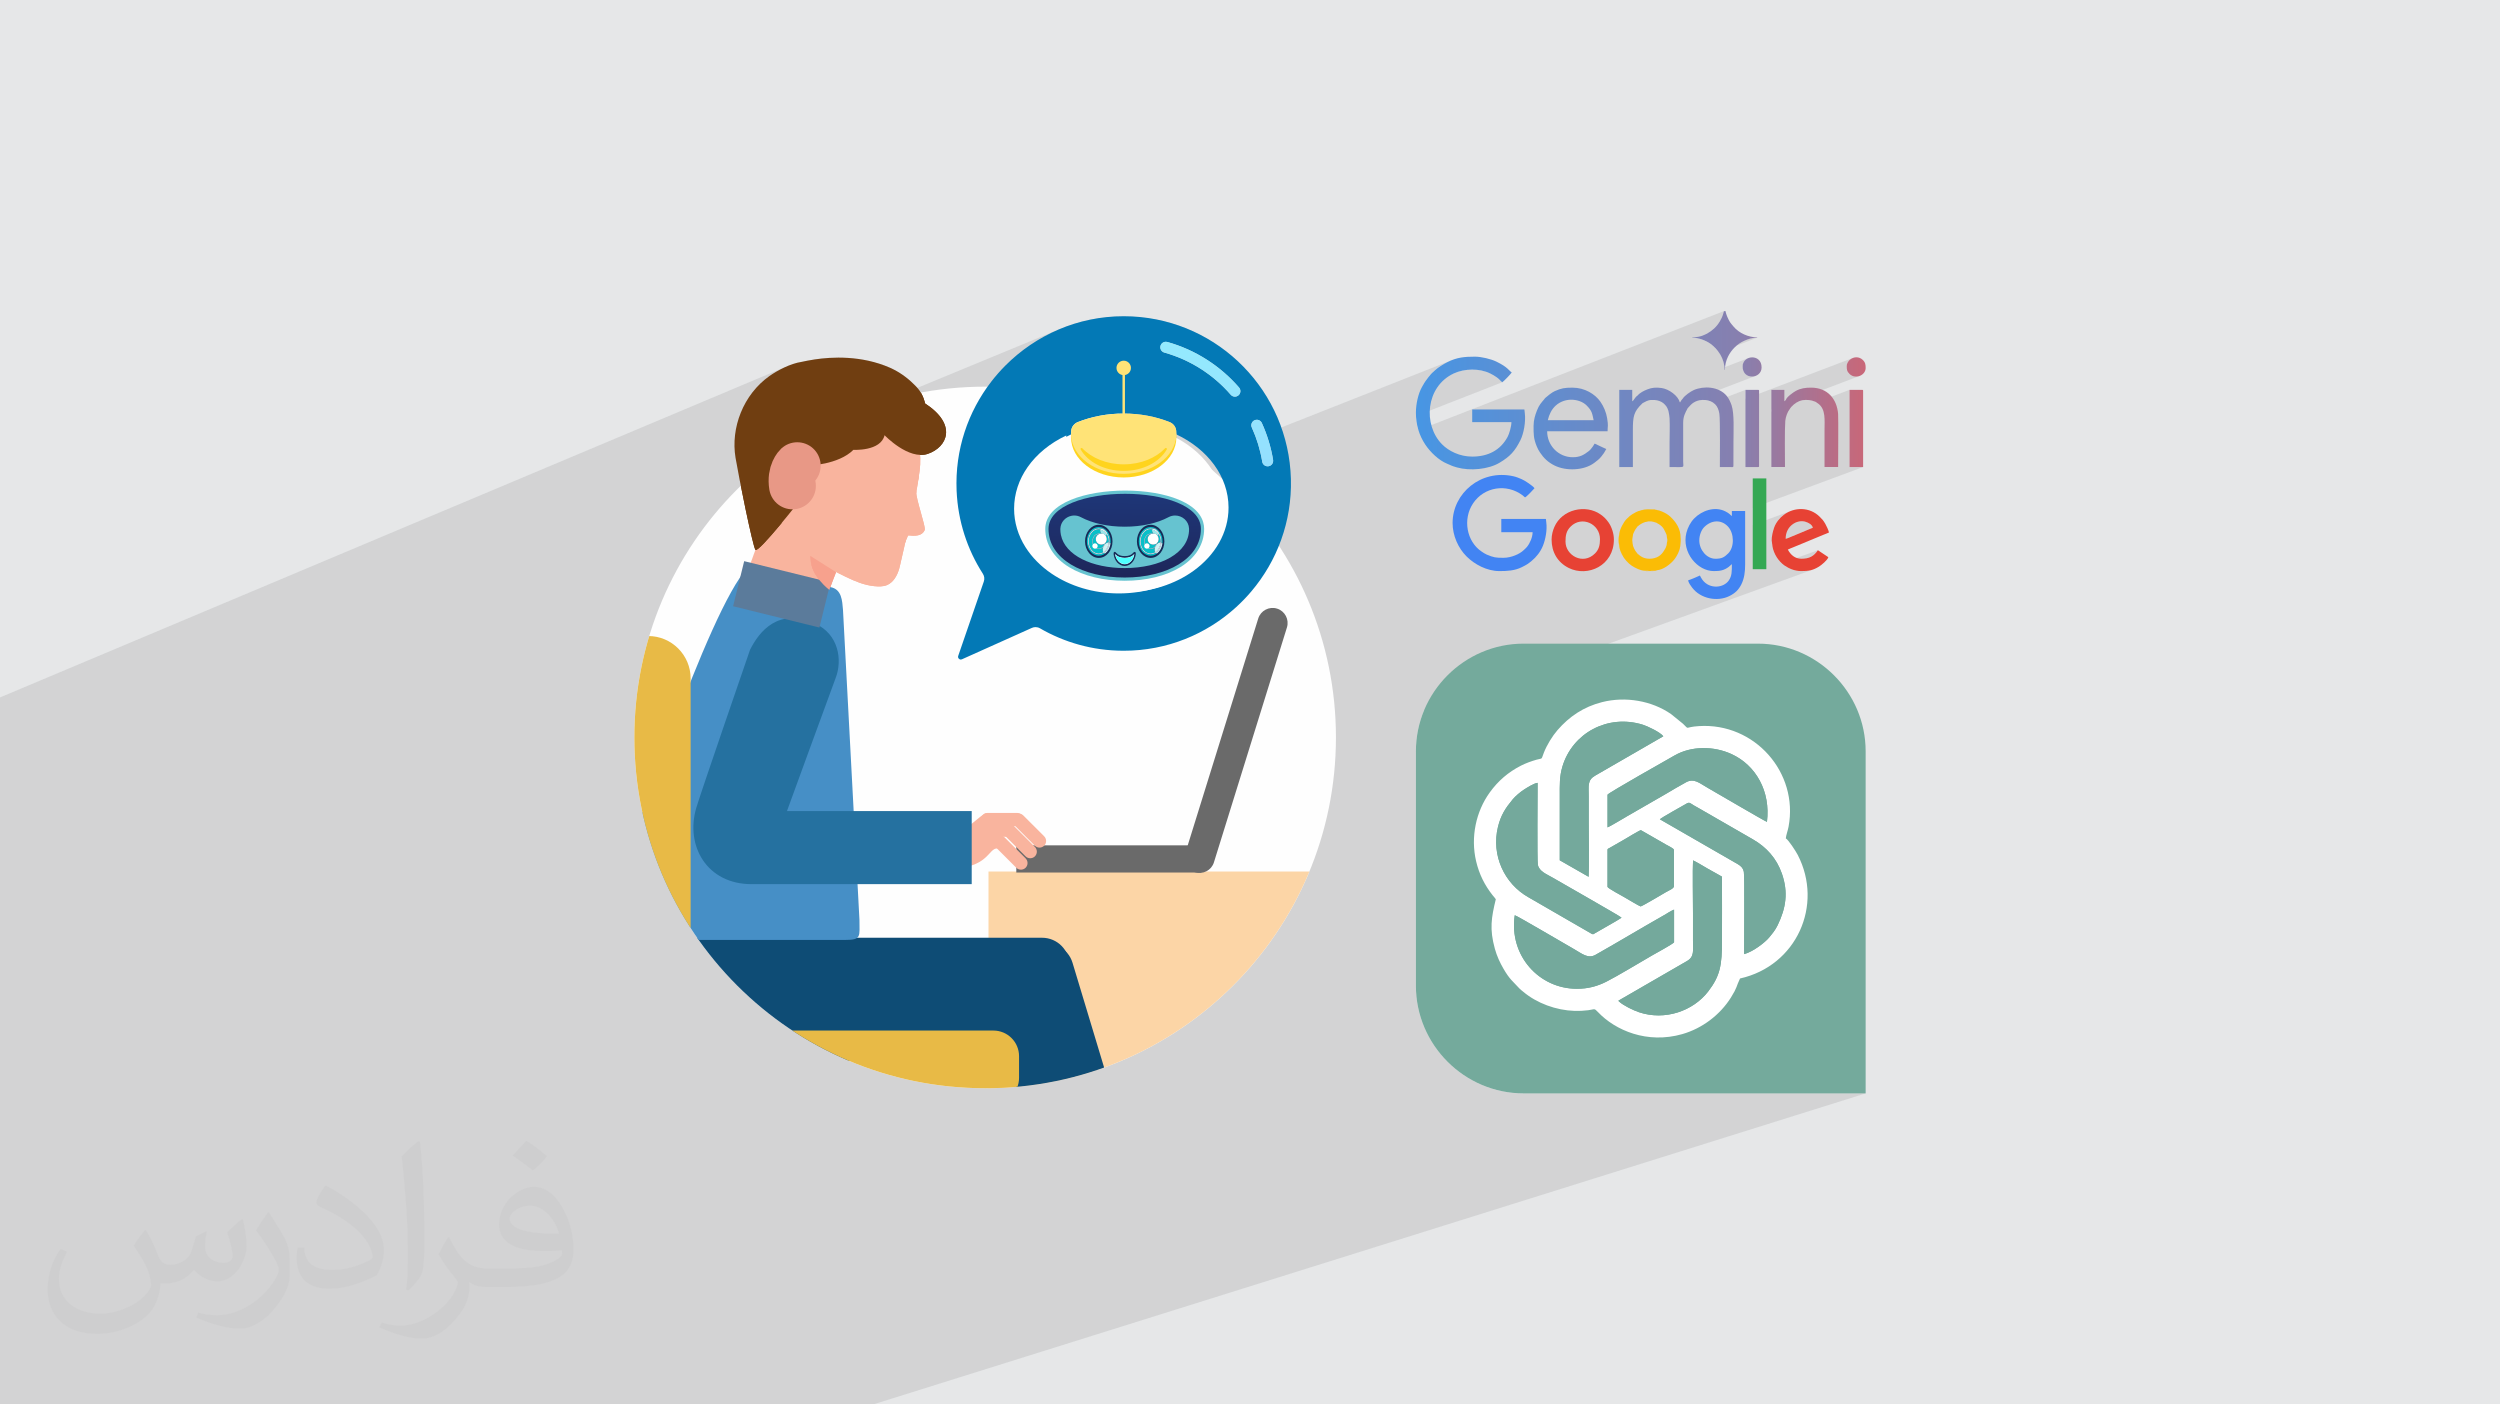 <?xml version="1.0" encoding="UTF-8"?>
<!DOCTYPE svg PUBLIC "-//W3C//DTD SVG 1.0//EN" "http://www.w3.org/TR/2001/REC-SVG-20010904/DTD/svg10.dtd">
<!-- Creator: CorelDRAW -->
<svg xmlns="http://www.w3.org/2000/svg" xml:space="preserve" width="94.192mm" height="52.917mm" version="1.0" style="shape-rendering:geometricPrecision; text-rendering:geometricPrecision; image-rendering:optimizeQuality; fill-rule:evenodd; clip-rule:evenodd"
viewBox="0 0 9404.92 5283.66"
 xmlns:xlink="http://www.w3.org/1999/xlink"
 xmlns:xodm="http://www.corel.com/coreldraw/odm/2003">
 <defs>
  <style type="text/css">
   <![CDATA[
    .str1 {stroke:#5B7B9B;stroke-width:174.68;stroke-miterlimit:22.926}
    .str2 {stroke:black;stroke-width:7.61;stroke-miterlimit:22.926}
    .str0 {stroke:#E89886;stroke-width:176.12;stroke-linecap:round;stroke-linejoin:round;stroke-miterlimit:22.926}
    .fil22 {fill:none}
    .fil12 {fill:none;fill-rule:nonzero}
    .fil23 {fill:#0379B6}
    .fil43 {fill:#34A853}
    .fil40 {fill:#4284F3}
    .fil27 {fill:#66C3D0}
    .fil39 {fill:#74A99C}
    .fil37 {fill:#74AA9C}
    .fil41 {fill:#E74234}
    .fil45 {fill:#EBBB32}
    .fil42 {fill:#FBBC05}
    .fil3 {fill:#FEFEFE}
    .fil26 {fill:#FFD41E}
    .fil25 {fill:#FFE377}
    .fil38 {fill:white}
    .fil4 {fill:#FCD5A6;fill-rule:nonzero}
    .fil18 {fill:black;fill-rule:nonzero}
    .fil30 {fill:#07C0C9;fill-rule:nonzero}
    .fil8 {fill:#0E4C75;fill-rule:nonzero}
    .fil17 {fill:#16171A;fill-rule:nonzero}
    .fil29 {fill:#162B57;fill-rule:nonzero}
    .fil16 {fill:#1A1C21;fill-rule:nonzero}
    .fil21 {fill:#2571A0;fill-rule:nonzero}
    .fil14 {fill:#444554;fill-rule:nonzero}
    .fil13 {fill:#468FC6;fill-rule:nonzero}
    .fil7 {fill:#48403B;fill-rule:nonzero}
    .fil34 {fill:#4FFFFF;fill-rule:nonzero}
    .fil5 {fill:#5B5F60;fill-rule:nonzero}
    .fil20 {fill:#6A6A6A;fill-rule:nonzero}
    .fil11 {fill:#703E11;fill-rule:nonzero}
    .fil6 {fill:#71625A;fill-rule:nonzero}
    .fil15 {fill:#8E8E94;fill-rule:nonzero}
    .fil33 {fill:#9CE6E9;fill-rule:nonzero}
    .fil31 {fill:#CDF2F4;fill-rule:nonzero}
    .fil19 {fill:#E8BA46;fill-rule:nonzero}
    .fil10 {fill:#F7A18D;fill-rule:nonzero}
    .fil9 {fill:#F9B49E;fill-rule:nonzero}
    .fil24 {fill:#FFE377;fill-rule:nonzero}
    .fil32 {fill:white;fill-rule:nonzero}
    .fil2 {fill:#373435;fill-opacity:0.031}
    .fil1 {fill:#2B2A29;fill-opacity:0.102}
    .fil0 {fill:#E6E7E8}
    .fil44 {fill:url(#id5)}
    .fil28 {fill:url(#id6)}
    .fil35 {fill:url(#id7)}
    .fil36 {fill:url(#id8)}
   ]]>
  </style>
   <clipPath id="id0">
    <path d="M3706.09 1454.61c728.83,0 1319.65,590.82 1319.65,1319.65 0,728.84 -590.83,1319.66 -1319.65,1319.66 -728.84,0 -1319.66,-590.83 -1319.66,-1319.66 0,-728.84 590.83,-1319.65 1319.66,-1319.65z"/>
   </clipPath>
   <clipPath id="id1">
    <path d="M4231.11 2137.05c-122.93,0 -224.59,-47.74 -240.1,-124.97 15.51,77.23 117.16,124.97 240.1,124.97l0 0zm-242.06 -145.85l0 0c0,-0.97 0,-1.94 0,-2.96 1.23,-24.85 19.57,-43.12 41.48,-47.79 -21.91,4.66 -40.25,22.94 -41.48,47.79 0,1.02 0,1.99 0,2.96zm242.06 -9.77l0 0c63.63,0 121.6,-12.83 164.79,-35.87 8.13,-4.26 16.61,-6.24 24.86,-6.24l0 0c-8.25,0 -16.73,1.98 -24.86,6.24 -43.19,23.04 -101.16,35.87 -164.79,35.87l0 0z"/>
   </clipPath>
   <clipPath id="id2">
    <path d="M4231.11 2137.05c-122.93,0 -224.59,-47.74 -240.1,-124.97 15.51,77.23 117.16,124.97 240.1,124.97l0 0zm-242.06 -145.85l0 0c0,-0.97 0,-1.94 0,-2.96 1.23,-24.85 19.57,-43.12 41.48,-47.79 -21.91,4.66 -40.25,22.94 -41.48,47.79 0,1.02 0,1.99 0,2.96zm242.06 -9.77l0 0c63.63,0 121.6,-12.83 164.79,-35.87 8.13,-4.26 16.61,-6.24 24.86,-6.24l0 0c-8.25,0 -16.73,1.98 -24.86,6.24 -43.19,23.04 -101.16,35.87 -164.79,35.87l0 0z"/>
   </clipPath>
   <clipPath id="id3">
    <path d="M4227.35 1771.53c-72.39,0 -134.64,-33.16 -161.84,-80.62 -1.68,-2.92 0.75,-5.83 3.35,-5.83l0 0 0 0c-2.71,0 -5.03,2.92 -3.35,5.83 27.21,47.46 89.45,80.62 161.84,80.62zm90.29 -41.78c26,-10.52 48.37,-25.43 65.51,-43.46 0.84,-0.86 1.77,-1.21 2.71,-1.21 0.47,0 0.93,0.08 1.3,0.23 -0.37,-0.15 -0.83,-0.23 -1.3,-0.23 -0.94,0 -1.87,0.35 -2.71,1.21 -17.14,18.03 -39.51,32.94 -65.51,43.46zm71.66 -39.02c0.09,-0.02 0.09,-0.02 0.09,-0.05 0,0.03 0,0.03 -0.09,0.05zm0.09 -0.05c0,-0.02 0,-0.05 0,-0.05 0,0 0,0.03 0,0.05zm0 -0.12c0.09,-0.05 0.09,-0.11 0.09,-0.13 0,0.02 0,0.08 -0.09,0.13zm0.37 -1.59l0 -0.08c0,0.03 0,0.06 0,0.08zm-2.52 -3.63c0,0 -0.09,0 -0.09,-0.03 0,0.03 0.09,0.03 0.09,0.03l0 0z"/>
   </clipPath>
   <clipPath id="id4">
    <path d="M4227.35 1771.53c-72.39,0 -134.64,-33.16 -161.84,-80.62 -1.68,-2.92 0.75,-5.83 3.35,-5.83l0 0 0 0c-2.71,0 -5.03,2.92 -3.35,5.83 27.21,47.46 89.45,80.62 161.84,80.62zm90.29 -41.78c26,-10.52 48.37,-25.43 65.51,-43.46 0.84,-0.86 1.77,-1.21 2.71,-1.21 0.47,0 0.93,0.08 1.3,0.23 -0.37,-0.15 -0.83,-0.23 -1.3,-0.23 -0.94,0 -1.87,0.35 -2.71,1.21 -17.14,18.03 -39.51,32.94 -65.51,43.46zm71.66 -39.02c0.09,-0.02 0.09,-0.02 0.09,-0.05 0,0.03 0,0.03 -0.09,0.05zm0.09 -0.05c0,-0.02 0,-0.05 0,-0.05 0,0 0,0.03 0,0.05zm0 -0.12c0.09,-0.05 0.09,-0.11 0.09,-0.13 0,0.02 0,0.08 -0.09,0.13zm0.37 -1.59l0 -0.08c0,0.03 0,0.06 0,0.08zm-2.52 -3.63c0,0 -0.09,0 -0.09,-0.03 0,0.03 0.09,0.03 0.09,0.03l0 0z"/>
   </clipPath>
  <linearGradient id="id5" gradientUnits="userSpaceOnUse" x1="5326.14" y1="1456.5" x2="7017.46" y2="1456.5">
   <stop offset="0" style="stop-opacity:1; stop-color:#4796E4"/>
   <stop offset="0.729" style="stop-opacity:1; stop-color:#887FAE"/>
   <stop offset="1" style="stop-opacity:1; stop-color:#C96778"/>
  </linearGradient>
  <linearGradient id="id6" gradientUnits="userSpaceOnUse" x1="4228.42" y1="2197.8" x2="4232.53" y2="1842.5">
   <stop offset="0" style="stop-opacity:1; stop-color:#1E2456"/>
   <stop offset="0.42" style="stop-opacity:1; stop-color:#1E2D67"/>
   <stop offset="1" style="stop-opacity:1; stop-color:#1E3779"/>
  </linearGradient>
  <linearGradient id="id7" gradientUnits="userSpaceOnUse" x1="4230.24" y1="1022.85" x2="4237.04" y2="2823.38">
   <stop offset="0" style="stop-opacity:1; stop-color:#94F0FE"/>
   <stop offset="1" style="stop-opacity:1; stop-color:#93C6FE"/>
  </linearGradient>
  <linearGradient id="id8" gradientUnits="userSpaceOnUse" xlink:href="#id7" x1="4266.62" y1="1022.86" x2="4273.21" y2="2823.34">
  </linearGradient>
 </defs>
 <g id="Layer_x0020_1">
  <polygon class="fil0" points="-0,0 9404.92,0 9404.92,5283.66 -0,5283.66 "/>
  <polygon class="fil1" points="-0,3406.82 -0,3400.68 -0,3396.67 -0,3387.49 -0,3387.17 -0,3387.06 -0,3381.64 -0,3381.32 -0,3381.01 -0,3380.7 -0,3362.43 -0,3362.12 -0,3361.81 -0,3361.75 -0,3355.67 -0,3355.37 -0,3355.08 -0,3350.18 -0,3348.8 -0,3337.51 -0,3337.22 -0,3337.02 -0,3336.93 -0,3336.73 -0,3330.1 -0,3329.82 -0,3329.54 -0,3329.25 -0,3328.69 -0,3328.4 -0,3312.95 -0,3312.67 -0,3312.4 -0,3312.12 -0,3305.99 -0,3305.73 -0,3305.46 -0,3305.18 -0,3289.35 -0,3289.08 -0,3288.81 -0,3288.54 -0,3281.36 -0,3281.11 -0,3280.85 -0,3280.61 -0,3280.37 -0,3280.11 -0,3266.04 -0,3265.8 -0,3265.55 -0,3265.31 -0,3258.06 -0,3257.86 -0,3257.62 -0,3257.39 -0,3257.14 -0,3243.37 -0,3243.13 -0,3242.89 -0,3242.65 -0,3235.22 -0,3235 -0,3234.76 -0,3234.53 -0,3234.3 -0,3234.07 -0,3220.78 -0,3220.55 -0,3220.36 -0,3213.02 -0,3212.91 -0,3212.69 -0,3212.48 -0,3212.26 -0,3212.05 -0,3211.53 -0,3199.58 -0,3199.36 -0,3199.15 -0,3199.03 -0,3198.9 -0,3198.79 -0,3198.67 -0,3198.54 -0,3198.42 -0,3192.34 -0,3192.21 -0,3192.1 -0,3191.98 -0,3191.86 -0,3191.73 -0,3191.62 -0,3191.5 -0,3191.29 -0,3191.1 -0,3190.89 -0,3179.26 -0,3179.07 -0,3178.86 -0,3178.66 -0,3178.54 -0,3178.41 -0,3178.29 -0,3178.16 -0,3178.04 -0,3177.91 -0,3177.78 -0,3177.66 -0,3171.56 -0,3171.44 -0,3171.31 -0,3171.19 -0,3171.07 -0,3170.94 -0,3170.82 -0,3170.69 -0,3170.54 -0,3170.39 -0,3170.24 -0,3170.08 -0,3169.93 -0,3169.78 -0,3169.63 -0,3169.48 -0,3162.38 -0,3162.23 -0,3161.77 -0,3161.62 -0,3161.47 -0,3161.17 -0,3161.02 -0,3160.85 -0,3160.67 -0,3160.51 -0,3160.33 -0,3160.16 -0,3159.99 -0,3159.82 -0,3159.64 -0,3159.47 -0,3150.75 -0,3150.58 -0,3150.4 -0,3150.23 -0,3150.06 -0,3142.16 -0,3141.96 -0,3141.78 -0,3141.59 -0,3141.4 -0,3141.21 -0,3141.03 -0,3140.84 -0,3140.66 -0,3140.47 -0,3130.24 -0,3123.93 -0,3123.73 -0,3123.53 -0,3123.34 -0,3123.14 -0,3122.94 -0,3122.75 -0,3122.55 -0,3122.35 -0,3112.87 -0,3112.68 -0,3112.47 -0,3112.28 -0,3112.09 -0,3111.9 -0,3111.71 -0,3111.52 -0,3107.63 -0,3105.81 -0,3105.62 -0,3105.43 -0,3105.23 -0,3105.05 -0,3094.83 -0,3094.65 -0,3094.47 -0,3094.09 -0,3093.91 -0,3093.72 -0,3087.93 -0,3087.74 -0,3087.54 -0,3087.35 -0,3087.15 -0,3086.95 -0,3080.38 -0,3076.74 -0,3076.55 -0,3076.36 -0,3076.17 -0,3075.98 -0,3075.79 -0,3075.6 -0,3072.4 -0,3072.21 -0,3071.82 -0,3071.62 -0,3071.41 -0,3071.2 -0,3070.99 -0,3070.78 -0,3060.56 -0,3060.37 -0,3060.16 -0,3059.97 -0,3059.76 -0,3059.56 -0,3059.36 -0,3059.16 -0,3058.96 -0,3058.76 -0,3055.23 -0,3055.03 -0,3054.83 -0,3054.64 -0,3054.43 -0,3054.03 -0,3053.84 -0,3044.19 -0,3043.99 -0,3043.8 -0,3043.61 -0,3043.42 -0,3043.22 -0,3043.02 -0,3042.83 -0,3042.64 -0,3039.74 -0,3039.55 -0,3039.35 -0,3039.15 -0,3038.94 -0,3038.74 -0,3038.55 -0,3038.35 -0,3028.38 -0,3028.18 -0,3027.8 -0,3027.6 -0,3027.42 -0,3027.22 -0,3024.65 -0,3024.45 -0,3014.33 -0,3014.13 -0,3013.95 -0,3013.76 -0,3013.57 -0,3013.38 -0,3013.2 -0,3013.01 -0,3012.82 -0,3012.64 -0,3012.45 -0,3010.35 -0,3010.16 -0,3009.95 -0,3009.75 -0,3009.55 -0,3009.35 -0,3000.88 -0,3000.69 -0,3000.3 -0,3000.11 -0,2999.92 -0,2999.72 -0,2999.53 -0,2999.34 -0,2999.14 -0,2998.96 -0,2998.76 -0,2998.56 -0,2998.38 -0,2998.18 -0,2997.99 -0,2997.8 -0,2997.11 -0,2996.91 -0,2996.72 -0,2996.52 -0,2988.19 -0,2988.01 -0,2987.82 -0,2987.63 -0,2987.44 -0,2987.25 -0,2987.06 -0,2986.87 -0,2986.68 -0,2986.49 -0,2986.3 -0,2986.11 -0,2985.92 -0,2985.73 -0,2985.55 -0,2985.37 -0,2985.18 -0,2984.99 -0,2984.8 -0,2983.97 -0,2983.78 -0,2983.58 -0,2983.38 -0,2983.19 -0,2982.99 -0,2982.8 -0,2982.61 -0,2979.37 -0,2975.96 -0,2975.57 -0,2975.38 -0,2975.2 -0,2975.01 -0,2974.82 -0,2974.63 -0,2974.44 -0,2974.26 -0,2974.07 -0,2973.89 -0,2973.7 -0,2973.52 -0,2973.33 -0,2973.15 -0,2972.96 -0,2972.77 -0,2972.59 -0,2972.4 -0,2972.22 -0,2972.03 -0,2971.85 -0,2967.24 -0,2964.04 -0,2963.72 -0,2963.47 -0,2952.93 -0,2951.62 -0,2943.04 -0,2942.51 -0,2942.46 -0,2941.07 -0,2940.98 -0,2933.26 -0,2932.57 -0,2930.68 -0,2930.5 -0,2924.52 -0,2921.74 -0,2921.64 -0,2916.85 -0,2906 -0,2905.95 -0,2905.9 -0,2884.98 -0,2884.52 -0,2877.98 -0,2874.98 -0,2866.83 -0,2782.64 -0,2777.71 -0,2640.26 -0,2631.9 -0,2630.18 -0,2629.46 -0,2623.67 2958.66,1378.79 2966.72,1375.43 2974.82,1372.3 2982.91,1369.47 2990.97,1366.93 2998.96,1364.75 3006.83,1362.96 3014.55,1361.58 3014.86,1361.53 3015.21,1361.47 3015.58,1361.4 3015.99,1361.32 3016.45,1361.23 3016.94,1361.13 3017.46,1361.02 3018.02,1360.9 3021.26,1360.21 3025.3,1359.35 3030.12,1358.34 3035.69,1357.23 3041.99,1356.02 3048.97,1354.75 3056.63,1353.46 3064.91,1352.16 3077.3,1350.45 3090.75,1348.86 3105.21,1347.48 3120.58,1346.39 3136.78,1345.67 3153.76,1345.39 3171.41,1345.63 3189.68,1346.46 3208.49,1347.97 3227.76,1350.22 3247.41,1353.29 3267.37,1357.27 3287.56,1362.22 3307.91,1368.23 3328.33,1375.37 3348.76,1383.72 3349.55,1384.06 3350.33,1384.4 3351.11,1384.75 3351.89,1385.11 3352.65,1385.46 3353.42,1385.82 3354.19,1386.18 3354.96,1386.54 3369,1393.68 3382.24,1401.39 3394.66,1409.53 3406.23,1417.93 3416.96,1426.45 3426.78,1434.95 3435.7,1443.26 3443.68,1451.22 3444.63,1452.2 3445.55,1453.17 3446.46,1454.13 3447.35,1455.08 3448.23,1456.02 3449.1,1456.94 3449.94,1457.86 3450.78,1458.78 3451.11,1459.16 3982.69,1239.53 3996.9,1233.69 4011.28,1228.19 4025.83,1223.04 4040.52,1218.24 4055.38,1213.78 4070.38,1209.69 4085.52,1205.97 4100.81,1202.62 4116.23,1199.64 4131.76,1197.05 4147.43,1194.83 4163.22,1193.01 4179.11,1191.59 4195.12,1190.57 4211.22,1189.95 4227.43,1189.74 4231.38,1189.75 4235.34,1189.79 4239.31,1189.85 4243.29,1189.94 4247.27,1190.05 4251.25,1190.19 4255.24,1190.35 4259.23,1190.54 4289.71,1192.79 4319.76,1196.48 4349.36,1201.57 4378.47,1208.01 4407.06,1215.78 4435.1,1224.85 4462.53,1235.17 4489.35,1246.72 4515.5,1259.46 4540.97,1273.35 4565.71,1288.37 4589.68,1304.48 4612.86,1321.64 4635.2,1339.81 4656.68,1358.98 4677.26,1379.09 4696.91,1400.12 4715.59,1422.04 4733.26,1444.79 4749.91,1468.37 4765.49,1492.72 4779.95,1517.82 4793.28,1543.63 4805.43,1570.11 4816.38,1597.24 4820.18,1608.11 5458.07,1356.2 5444.76,1362.33 5439.62,1365.01 5433.79,1368.26 5427.52,1371.93 5421.08,1375.93 5414.73,1380.11 5408.73,1384.35 5403.35,1388.54 5398.84,1392.54 5397.85,1393.51 5397,1394.36 5396.23,1395.13 5395.5,1395.84 5394.76,1396.54 5393.97,1397.23 5393.07,1397.98 5392.02,1398.81 5389.76,1400.7 5387.39,1402.95 5384.98,1405.45 5382.55,1408.14 5380.16,1410.89 5377.88,1413.63 5375.73,1416.26 5373.78,1418.66 5371.23,1421.89 5368.49,1425.47 5365.66,1429.33 5362.81,1433.35 5360.05,1437.44 5357.45,1441.51 5355.12,1445.45 5353.15,1449.17 5352.51,1450.44 5352.44,1450.57 5476.45,1401.77 5484.66,1398.81 5493.12,1396.3 5501.82,1394.21 5510.69,1392.57 5519.68,1391.38 5528.76,1390.65 5537.89,1390.39 5546.99,1390.57 5556.06,1391.24 5565.01,1392.38 5573.83,1394 5582.47,1396.1 5590.87,1398.69 5598.98,1401.78 5606.77,1405.36 5609.9,1406.96 5613,1408.61 5616.08,1410.3 5619.11,1412.04 5622.1,1413.84 5625.02,1415.69 5627.89,1417.58 5630.68,1419.54 5632.17,1420.64 5633.56,1421.68 5634.85,1422.7 5636.09,1423.7 5637.29,1424.73 5638.48,1425.82 5639.71,1426.99 5640.99,1428.26 5642.3,1429.61 5643.56,1430.93 5644.78,1432.23 5646.02,1433.51 5647.28,1434.74 5648.58,1435.92 5649.95,1437.02 5651.4,1438.07 5326.93,1564.93 5327.14,1568.99 5327.84,1577.17 5328.82,1585.24 5330.09,1593.19 5331.63,1601.02 5333.45,1608.73 5335.53,1616.32 5336.09,1618.09 6485.46,1170.38 6484.63,1172.6 6483.85,1175.44 6482.96,1178.95 6481.75,1183.18 6480.04,1188.2 6477.65,1194.05 6474.39,1200.81 6470.06,1208.52 6465.14,1216.2 6460.01,1223.15 6454.61,1229.48 6448.87,1235.27 6442.75,1240.63 6436.18,1245.66 6429.1,1250.46 6421.46,1255.11 6420.23,1255.79 6419.01,1256.39 6417.79,1256.95 6416.59,1257.48 6415.37,1257.99 6414.15,1258.49 6412.92,1259.03 6411.69,1259.61 6406.55,1261.9 6381.33,1271.68 6384.59,1272.17 6393.79,1274.31 6402.84,1277.13 6411.58,1280.5 6419.85,1284.34 6427.47,1288.52 6434.29,1292.93 6444.75,1301.22 6454.65,1310.92 6462.33,1320.2 6572.2,1277.79 6577.84,1275.78 6583.74,1273.98 6589.92,1272.48 6596.4,1271.33 6603.22,1270.59 6610.39,1270.33 6466.38,1325.9 6471.73,1334.01 6478.39,1347.18 6483.47,1361.26 6486.7,1376.14 6487.11,1381.76 6578.24,1346.73 6566.81,1353.36 6558.72,1364.05 6555.66,1378.59 6558.72,1395.82 6566.81,1407.74 6578.24,1414.62 6591.35,1416.7 6604.45,1414.24 6274.62,1540.38 6275.8,1543.96 6276.94,1548.25 6277.16,1549.25 6384.31,1508.3 6394.27,1505.74 6404.69,1504.58 6415.28,1504.86 6425.67,1506.62 6435.56,1509.87 6442.87,1513.76 6566.37,1466.64 6566.37,1500.45 6971.08,1346.38 6964.81,1349.3 6958.79,1353.4 6956.92,1355.15 6954.95,1357.42 6952.99,1360.13 6951.16,1363.15 6949.54,1366.37 6948.25,1369.7 6947.41,1373.01 6947.1,1376.22 6947.15,1380.96 6947.36,1385.29 6947.84,1389.29 6948.69,1393.02 6950.02,1396.59 6951.93,1400.06 6954.52,1403.53 6957.91,1407.06 6967.09,1413.39 6977.04,1416.42 6987.14,1416.49 6996.8,1413.94 6663.93,1540.04 6663.93,1548.81 6770.14,1508.6 6775.3,1506.92 6780.86,1505.67 6786.75,1504.86 6792.83,1504.49 6799.02,1504.55 6805.22,1505.04 6811.31,1505.96 6817.21,1507.31 6818.86,1507.8 6820.51,1508.37 6822.18,1508.99 6823.84,1509.62 6825.49,1510.26 6827.11,1510.86 6828.7,1511.4 6830.25,1511.85 6831.52,1512.77 6832.77,1513.62 6833.04,1513.8 6957.82,1466.64 6957.82,1756.96 7008.98,1756.96 6593.74,1910.78 6593.74,1975.04 6734.75,1923.03 6726.35,1926.87 6718.25,1931.46 6710.49,1936.77 6704.72,1941.43 6699.15,1946.61 6693.85,1952.24 6688.9,1958.26 6684.38,1964.6 6680.36,1971.21 6676.93,1978 6674.17,1984.92 6672.48,1990.16 6670.79,1996.01 6670.57,1996.88 6755.97,1965.48 6768.63,1961.73 6781.28,1960.95 6793.23,1963.2 6797.35,1964.69 6801.53,1966.49 6805.64,1968.64 6809.51,1971.15 6813.02,1974.05 6815.99,1977.38 6818.31,1981.15 6819.81,1985.39 6818.35,1986.06 6816.83,1986.71 6815.25,1987.35 6813.64,1987.98 6812,1988.61 6810.34,1989.23 6808.69,1989.86 6807.05,1990.5 6769.33,2006.31 6766.04,2007.68 6762.83,2008.98 6759.71,2010.23 6756.62,2011.46 6753.54,2012.71 6750.44,2013.98 6747.29,2015.32 6744.06,2016.74 6741.77,2017.76 6738.53,2019.16 6734.65,2020.81 6730.49,2022.53 6726.36,2024.18 6722.59,2025.58 6666.75,2046.05 6668.18,2057.3 6670.72,2067.46 6674.23,2077.4 6678.64,2087.01 6683.89,2096.19 6689.91,2104.82 6696.65,2112.82 6703.24,2119.28 6838.84,2069.88 6833.1,2077.67 6827,2084.32 6820.46,2089.86 6813.36,2094.32 6805.57,2097.72 6717.12,2129.92 6718.81,2131.05 6726.01,2135.23 6733.61,2138.96 6741.53,2142.18 6749.76,2144.79 6758.24,2146.75 6766.93,2147.98 6775.78,2148.41 6785.81,2148.28 6794.84,2147.81 6803.13,2146.89 6810.94,2145.42 6818.52,2143.29 5356.92,2673.48 5351.28,2687.73 5344.88,2706.54 5339.4,2725.74 5334.85,2745.31 5331.27,2765.22 5328.68,2785.44 5327.11,2805.96 5326.58,2826.74 5326.58,3707.91 5327.11,3728.69 5328.68,3749.2 5331.27,3769.42 5334.85,3789.33 5339.4,3808.9 5344.88,3828.1 5351.28,3846.92 5358.57,3865.31 5366.71,3883.25 5375.69,3900.72 5385.48,3917.7 5396.05,3934.14 5407.38,3950.05 5419.45,3965.38 5432.22,3980.1 5445.66,3994.2 5459.75,4007.64 5474.48,4020.41 5489.81,4032.48 5505.71,4043.81 5522.16,4054.38 5539.13,4064.17 5556.61,4073.15 5574.55,4081.29 5592.94,4088.58 5611.75,4094.98 5630.96,4100.46 5650.53,4105.01 5670.44,4108.59 5690.65,4111.18 5711.17,4112.75 5731.95,4113.28 7018.49,4113.28 3283.99,5283.66 2113.55,5283.66 650.32,5283.66 416.63,5283.66 218.88,5283.66 -0,5283.66 -0,4739.89 -0,4616.73 -0,4608.06 -0,4605.21 -0,4599.84 -0,4574.78 -0,4571.57 -0,4570.36 -0,4568.27 -0,4562.65 -0,4562.26 -0,4561.65 -0,4554.51 -0,4546.63 -0,4541.55 -0,4538.59 -0,4534.47 -0,4514.77 -0,4511.88 -0,4507.99 -0,4507.69 -0,4507.38 -0,4507.04 -0,4506.55 -0,4505.58 -0,4499.05 -0,4494.79 -0,4489.18 -0,4488.37 -0,4487.4 -0,4485.74 -0,4485.38 -0,4482.04 -0,4478.24 -0,4477.7 -0,4475.11 -0,4468.49 -0,4458.71 -0,4451.74 -0,4449.18 -0,4448.19 -0,4440.53 -0,4440.29 -0,4439.51 -0,4438.78 -0,4438.7 -0,4438.63 -0,4437.35 -0,4437.19 -0,4437.11 -0,4436.23 -0,4433.94 -0,4433.93 -0,4431.74 -0,4431.56 -0,4431.55 -0,4431.4 -0,4431.26 -0,4431.15 -0,4431.05 -0,4430.96 -0,4430.89 -0,4430.67 -0,4429.52 -0,4426.96 -0,4426.95 -0,4421.49 -0,4421.22 -0,4416.21 -0,4411.17 -0,4407.17 -0,4397.35 -0,4393.73 -0,4391.96 -0,4391.54 -0,4391.49 -0,4391.42 -0,4390.96 -0,4388.29 -0,4386.27 -0,4383.22 -0,4377.63 -0,4377.31 -0,4375.64 -0,4375.26 -0,4372.16 -0,4369.26 -0,4365.28 -0,4365.14 -0,4364.97 -0,4364.96 -0,4364.54 -0,4363.59 -0,4363.49 -0,4363.32 -0,4362 -0,4361.72 -0,4360.94 -0,4360.43 -0,4355.85 -0,4354.52 -0,4354.43 -0,4353.24 -0,4350.77 -0,4350.38 -0,4350.36 -0,4349.94 -0,4349.91 -0,4348.8 -0,4347.88 -0,4347.55 -0,4347.5 -0,4345.57 -0,4345.14 -0,4345.11 -0,4343.15 -0,4343.14 -0,4339.13 -0,4338.66 -0,4338.63 -0,4338.51 -0,4337.48 -0,4337.23 -0,4337.22 -0,4335.67 -0,4335.16 -0,4335.14 -0,4332.92 -0,4326.98 -0,4325.47 -0,4324.24 -0,4317.98 -0,4317.62 -0,4317.19 -0,4317.18 -0,4316.74 -0,4316.73 -0,4314.81 -0,4312.24 -0,4312.17 -0,4312.16 -0,4312.14 -0,4312.13 -0,4311.96 -0,4311.73 -0,4311.71 -0,4308.42 -0,4307.54 -0,4302.54 -0,4294.76 -0,4294.35 -0,4293.71 -0,4293.18 -0,4290.8 -0,4288.27 -0,4286.5 -0,4283.56 -0,4283.54 -0,4280.6 -0,4279.7 -0,4279.15 -0,4278.79 -0,4278.77 -0,4278.56 -0,4277.46 -0,4276.98 -0,4276.87 -0,4276.82 -0,4276.29 -0,4272.97 -0,4272.88 -0,4272.82 -0,4272.71 -0,4272.21 -0,4272.05 -0,4271.99 -0,4271.21 -0,4270.81 -0,4269.08 -0,4262.46 -0,4262.17 -0,4260.12 -0,4254.12 -0,4246.29 -0,4246.26 -0,4246.23 -0,4246.18 -0,4245.85 -0,4245.6 -0,4245.02 -0,4244.49 -0,4244.38 -0,4240.04 -0,4239.67 -0,4232.64 -0,4232.52 -0,4232.19 -0,4230.92 -0,4230.79 -0,4230.54 -0,4230.02 -0,4230.01 -0,4229.18 -0,4229.17 -0,4228.94 -0,4228.93 -0,4228.36 -0,4228.23 -0,4222.39 -0,4216.11 -0,4215.6 -0,4215.06 -0,4213.78 -0,4209.18 -0,4201.87 -0,4200.58 -0,4196.49 -0,4192.39 -0,4191.04 -0,4185.22 -0,4183.62 -0,4178.42 -0,4171.62 -0,4168.73 -0,4166.99 -0,4155.03 -0,4148.14 -0,4140.1 -0,4130.71 -0,4125.19 -0,4102.41 -0,4096.05 -0,4093.55 -0,4087.8 -0,4085.64 -0,4081.04 -0,4071.85 -0,4064.61 -0,4064.51 -0,4064.48 -0,4054.38 -0,4052.19 -0,4051.51 -0,4050.25 -0,4047.73 -0,4047.38 -0,4046.53 -0,4041.36 -0,4038.55 -0,4035.59 -0,4034.83 -0,4024.59 -0,4017.46 -0,4015.96 -0,4003.02 -0,4002.18 -0,4000.23 -0,3982.15 -0,3981.07 -0,3980.95 -0,3980.56 -0,3976.48 -0,3972.1 -0,3971.85 -0,3970.27 -0,3959.72 -0,3951.66 -0,3948.4 -0,3940.08 -0,3936.09 -0,3935.01 -0,3932.07 -0,3923.28 -0,3921.09 -0,3920.82 -0,3909.83 -0,3909.78 -0,3908.53 -0,3905.96 -0,3898.82 -0,3897.62 -0,3894.47 -0,3889.86 -0,3887.3 -0,3883.99 -0,3883.6 -0,3883.58 -0,3875.01 -0,3870.32 -0,3866.34 -0,3861.76 -0,3861.74 -0,3858.64 -0,3851.03 -0,3841.9 -0,3830.2 -0,3827.58 -0,3827.53 -0,3821.29 -0,3818 -0,3815.18 -0,3805.49 -0,3787.75 -0,3784.59 -0,3783.1 -0,3782.39 -0,3755 -0,3752.65 -0,3751.93 -0,3747.89 -0,3747.65 -0,3747.04 -0,3742.01 -0,3741.88 -0,3741.76 -0,3740.87 -0,3738.59 -0,3723.71 -0,3703.37 -0,3697.61 -0,3696.65 -0,3694.29 -0,3673.58 -0,3673.11 -0,3672.62 -0,3671.68 -0,3671.07 -0,3647.54 -0,3642.39 -0,3641.94 -0,3641.87 -0,3639.94 -0,3639.5 -0,3636.48 -0,3635.62 -0,3624.66 -0,3623.49 -0,3622.94 -0,3622.15 -0,3612.32 -0,3611.87 -0,3611.43 -0,3609.35 -0,3609.2 -0,3608.78 -0,3605.18 -0,3604.42 -0,3599.98 -0,3594.48 -0,3582.91 -0,3582.49 -0,3582.07 -0,3578.7 -0,3578.61 -0,3578.18 -0,3577.76 -0,3562.65 -0,3561.98 -0,3557.23 -0,3556.25 -0,3552.38 -0,3551.96 -0,3551.66 -0,3549.29 -0,3549.16 -0,3548.75 -0,3548.35 -0,3536.9 -0,3525.95 -0,3523.84 -0,3523.45 -0,3523.24 -0,3522.86 -0,3519.69 -0,3519.31 -0,3512.42 -0,3511.65 -0,3495.59 -0,3495.29 -0,3490.78 -0,3490.42 -0,3490.05 -0,3489.68 -0,3473.43 -0,3467.94 -0,3467.58 -0,3467.38 -0,3462.6 -0,3462.59 -0,3462.24 -0,3461.9 -0,3453 -0,3452.94 -0,3441.75 -0,3441.41 -0,3441.07 -0,3440.73 -0,3434.77 -0,3434.44 -0,3434.11 -0,3414.87 -0,3414.54 -0,3414.22 -0,3413.9 -0,3408.22 -0,3407.96 -0,3407.78 -0,3407.45 "/>
  <path class="fil2" d="M548.54 4627.69c17.95,27.21 29.6,53.36 40.96,82.43 8.45,16.91 12.93,48.09 52.57,48.09 11.61,0 28.28,-3.42 43.06,-11.61 16.63,-8.73 29.32,-21.94 35.94,-42l15.85 -53.36 38.57 -19.02 2.64 2.64c-5.27,20.09 -6.59,39.36 -6.59,54.43 0,44.63 38.57,61.56 69.22,61.56 17.95,0 34.09,-8.73 34.09,-25.11 0,-21.13 -8.98,-57.06 -20.62,-89.29 17.95,-17.95 35.94,-35.94 56.53,-50.47l3.17 1.6c8.98,38.04 14,75.56 14,100.66 0,24.57 -10.83,51.79 -19.81,69.49 -18.49,34.87 -51.25,62.62 -90.87,62.62 -30.1,0 -63.65,-15.07 -86.66,-43.06l-1.32 0c-21.66,26.96 -55.22,51.25 -108.86,51.25l-16.63 0c-2.64,35.41 -10.29,60.49 -21.94,82.95 -31.95,62.34 -126.81,106.47 -216.1,106.47 -124.17,0 -186.51,-71.59 -186.51,-166.96 0,-58.91 19.27,-113.6 48.88,-152.42l24.29 10.04c-18.49,35.41 -30.91,68.68 -30.91,101.45 0,89.29 72.66,131.83 156.4,131.83 77.68,0 173.83,-49.41 191.28,-106.72 -6.59,-62.62 -30.1,-91.93 -66.04,-148.99 10.83,-19.02 24.83,-38.04 42.28,-58.38l3.17 0 0 0 0 0 -0.02 -0.09zm1432.13 -336.04c26.15,16.39 51.79,35.66 76.87,57.85 -14,19.81 -31.45,37.79 -53.11,53.64 -25.11,-20.34 -50.19,-37.79 -75.84,-56.27 17.42,-19.55 34.62,-38.29 52.04,-55.22l0 0 0 0 0 0 0 0 0 0 0.03 0zm13.47 244.11c-42.28,0 -76.87,27.75 -76.87,48.34 0,44.13 84.53,57.85 185.72,57.31 -12.68,-51.79 -57.06,-105.68 -108.86,-105.68l0.01 0.03zm-94.86 236.19c54.96,0 103.04,-1.6 139.74,-10.83 40.96,-10.29 75.56,-30.91 75.56,-45.17 0,-3.7 0,-8.19 -1.32,-11.89 -22.98,2.11 -49.41,2.11 -72.38,2.11 -74.49,0 -131.55,-16.91 -154.02,-58.66 -5.55,-11.61 -9.51,-24.57 -9.51,-39.36 0,-40.43 17.42,-79.79 48.09,-107 25.61,-22.45 53.89,-36.44 82.67,-36.44 52.04,0 93.51,41.75 122.57,107.54 15.85,35.94 26.68,77.4 26.68,129.72 0,34.87 -9.51,64.19 -31.17,85.85 -40.43,39.11 -114.92,53.89 -229.04,53.89l-51.79 0 0 0 -13.47 0c-28.28,0 -48.62,-5.02 -64.72,-17.42l-2.64 0c0.79,6.59 1.32,12.93 1.32,19.02 0,25.61 -8.45,58.38 -25.61,84.53 -50.72,75.3 -105.68,108.04 -153.24,108.04 -48.09,0 -107,-18.49 -160.11,-42.54l9.51 -18.49c17.17,7.13 40.96,11.89 73.7,11.89 85.85,0 198.66,-82.43 212.66,-163 -3.17,-6.59 -8.98,-15.32 -17.17,-24.57 -25.11,-29.85 -40.96,-54.68 -55.75,-80.83 12.68,-25.11 24.29,-45.17 35.13,-63.4l4.49 -0.53c36.72,74.77 69.99,117.55 144.23,117.55l11.61 0 0 0 53.89 0 0 0 0 0 0 0 0 0 0 0 0.09 0.01zm-371.98 79c6.34,-34.34 6.87,-72.91 6.87,-108.86l0 -53.36c0,-99.6 -12.68,-244.36 -22.98,-338.68 17.95,-19.27 43.06,-42 62.87,-57.31l5.81 1.6c13.47,118.62 16.63,256 16.63,383.06 0,33.3 -1.32,65.79 -4.49,89.55 -1.85,30.1 -19.27,52.83 -56.53,87.7l-8.19 -3.7zm-382.8 -157.19c1.85,46.77 24.83,83.49 105.15,83.49 49.93,0 92.19,-12.93 138.96,-35.13 8.45,-3.7 12.93,-8.73 12.93,-12.93 0,-29.32 -22.45,-68.15 -60.23,-103.55 -36.72,-33.3 -85.34,-62.62 -130.76,-82.18 -15.6,-6.59 -20.62,-13.47 -20.62,-20.09 0,-13.47 17.95,-41.75 32.77,-62.09l5.02 -0.53c52.04,27.21 110.17,67.64 153.24,112.53 39.11,41.47 63.4,83.49 63.4,129.19 0,33.81 -10.29,65.51 -26.96,95.11 -57.06,28.79 -117.83,50.72 -178.06,50.72 -73.17,0 -123.1,-34.34 -123.1,-114.92 0,-8.73 0,-22.19 3.17,-39.64l25.11 0 0 0 0 0 0 0 0 0 0 0 -0.02 0zm-132.37 -132.9l45.45 73.45c16.63,27.21 32.23,56.81 32.23,103.55l0 59.7c0,48.34 -30.91,100.13 -80.83,151.38 -39.11,34.62 -73.7,49.41 -105.68,49.41 -47.55,0 -101.98,-14.79 -164.85,-41.75l7.13 -18.49c19.81,5.27 42.79,9.77 71.06,9.77 90.36,-0.53 182.8,-66.57 225.08,-147.15 5.02,-9.26 6.87,-17.95 6.87,-24.04 0,-9.26 -5.02,-19.55 -8.98,-28.79 -22.98,-43.31 -48.62,-82.95 -76.87,-119.68 14.79,-23.25 29.6,-45.7 45.7,-67.9l3.7 0.53 0 0 0 0 0 0 0 0 0 0 -0.02 0.01z"/>
  <path class="fil3" d="M3706.09 1454.61c728.83,0 1319.65,590.82 1319.65,1319.65 0,728.84 -590.83,1319.66 -1319.65,1319.66 -728.84,0 -1319.66,-590.83 -1319.66,-1319.66 0,-728.84 590.83,-1319.65 1319.66,-1319.65z"/>
  <g>
  </g>
  <g style="clip-path:url(#id0)">
   <g id="_1983745015840">
    <path class="fil4" d="M4740.45 4147.44l-1009.7 0c-6.63,0 -12.01,-13.37 -12.01,-29.85l0 -839.03 1905.1 0 0 839.07c-871.38,16.45 -876.74,29.81 -883.38,29.81z"/>
    <path id="_1" class="fil5" d="M4369.32 5006.18l-198.61 44.46c-5.3,1.19 -10.61,-2.18 -11.8,-7.48l-44.45 -198.61c-1.19,-5.3 2.18,-10.6 7.49,-11.8l198.59 -44.45c5.3,-1.19 10.61,2.19 11.8,7.49l44.46 198.59c1.19,5.31 -2.19,10.62 -7.48,11.8z"/>
    <path class="fil6" d="M4588.78 5044.14c0,0 -139.87,-80.14 -178.11,-136.39 -52.9,33.65 -102.23,80.12 -102.23,80.12 -95.54,48.6 -127.73,34.42 -174.27,23.98 -3.43,60.65 -3.32,153.46 -3.32,153.46l642.79 0 0 -35.92c0,-31.41 -4.24,-57.9 -13.23,-78.87 -74.02,-0.98 -138.96,0.95 -171.63,-6.38z"/>
    <polygon class="fil7" points="4773.64,5135.32 4130.86,5135.32 4130.86,5195.3 4320.18,5195.3 4324.45,5161.75 4491.82,5195.3 4773.64,5195.3 "/>
    <path class="fil8" d="M3920.23 3989.59l-1397.71 0c-56.97,0 -103.14,-46.18 -103.14,-103.14l0 -255.53c0,-56.96 46.17,-103.14 103.14,-103.14l1397.71 0c56.96,0 103.14,46.18 103.14,103.14l0 255.53c0,56.96 -46.18,103.14 -103.14,103.14z"/>
    <path class="fil8" d="M4064.34 4890.77l-353.27 -1171.25c-16.46,-54.54 14.43,-112.09 68.97,-128.55l126.21 -38.06c54.54,-16.45 112.09,14.43 128.55,68.97l353.26 1171.26c2.78,9.19 -2.44,18.89 -11.61,21.65l-290.44 87.61c-9.2,2.78 -18.89,-2.43 -21.66,-11.62z"/>
    <path class="fil9" d="M2711.45 2540.78c10.12,9.26 21.19,18.63 32.9,27.51l205.47 48.72c14.45,-2.67 28.54,-6.08 41.75,-9.81 83.46,-23.58 135.13,-211.66 117.16,-264.66 -7.68,-22.71 -5.93,-46.82 -1.39,-70.05 3.57,-18.66 7.69,-37.81 13.53,-56.15 1.49,-4.88 3.14,-9.65 5.01,-14.34 0.29,-0.79 0.56,-1.48 0.85,-2.26 2.69,-6.76 4.92,-52.4 -3.51,-58.36 -23.53,-16.82 -48.27,-31.8 -74.01,-44.76 -15.62,-7.77 -31.53,-14.76 -47.94,-21 -9.04,-3.43 47.68,-64.66 37.54,-68.47 -10.76,-1.16 -7.2,-46.59 -16.81,-47.58 -56.68,-5.83 -58.14,-72.21 -113.91,-60.7 -4.54,-3.86 -115.48,303.23 -122.19,327.02 -6.37,22.82 -138.45,256.32 -74.46,314.87z"/>
    <path class="fil9" d="M2908.88 2074.07l87.9 45.37c-0.46,10.06 75.09,0.36 81.11,2.54 70.14,24.45 136.88,76.03 211.04,83.12 16.15,1.47 33.12,2.17 48.11,-4.12 23.92,-10.07 37.75,-35.4 45.36,-60.27 1.66,-5.17 4.86,-20.05 14.56,-62.32 0.89,-3.75 1.73,-7.73 2.74,-11.99 0.69,-3.37 1.46,-6.62 2.26,-9.95l0.14 -0.61c0.8,-3.35 1.49,-6.73 2.29,-10.07 0.51,-2.14 0.91,-4.28 1.42,-6.41l1.65 -7c10.12,-44.94 19.75,-86.91 23,-100.6 6.51,-27.48 12.05,-54.88 16.63,-81 3.88,-21.36 7.15,-41.9 9.78,-60.67l-351.44 39.75 -97.14 9.86 -9.77 161.8 -89.61 72.58z"/>
    <path class="fil10" d="M3048.13 2090.97c0,0 -0.21,3.17 0.14,8.5 0.79,13.36 4.78,40.77 23.09,67.49 18.51,27.21 38.79,44.66 48.58,52.22 1.48,-4.89 3.14,-9.65 5,-14.34l20.25 -52.41 -97.05 -61.46z"/>
    <path class="fil9" d="M2820.88 1664.05c-32.44,136.8 44.79,275.94 177.61,337.44 18.41,8.64 38.04,15.77 58.55,20.95 2.5,0.81 5.13,1.43 7.76,2.06 172.21,40.83 349.89,-52.55 387.39,-210.76 1.55,-6.49 2.86,-12.93 3.96,-19.41 11.94,-63.91 6.51,-125.94 -19.96,-180.1 -36.02,-73.98 -111.29,-133.28 -235.53,-162.73 -224.44,-53.22 -342.27,54.35 -379.79,212.56z"/>
    <path class="fil9" d="M3311.14 2021.94c0,0 5.54,2.39 13.98,5.68 25.04,9.58 75.36,26.87 80.67,11.73 0.14,-0.17 0.17,-0.28 0.22,-0.48 0.68,-2.42 1.41,-4.6 2.37,-6.4 8.48,-17.69 5.23,-19.12 13.23,-18.07 36.11,4.49 51.02,-6 57.16,-20.62 4.81,-11.72 -33.83,-118.24 -31.7,-143.02 0.05,-0.2 0.02,-0.54 0.07,-0.73 0.61,-6.61 -27.79,-2.53 -25.08,3.68 1.4,3.12 2.81,6.24 4.12,9.23 -9.01,27.65 -17.72,55.36 -25.76,83.34 -4.35,15.25 -46.67,46.45 -71.42,63.61 -4.33,2.94 -8.05,5.48 -10.97,7.47 -4.34,2.94 -6.88,4.57 -6.88,4.57z"/>
    <path class="fil11" d="M3490.67 1707.26c-72.68,24.88 -162.92,-70.01 -162.92,-70.01 -14.53,61.22 -117.19,54.96 -117.19,54.96 -56.77,56.74 -169.69,59.35 -169.69,59.35 0,0 6.54,-34.26 -44.89,-38.51 -31.77,-2.65 -48.76,43.74 -45.71,109.78 3.08,66.06 66.26,50.39 66.26,50.39 0,0 -164.23,210.27 -174.68,195.08 -10.43,-15.2 -62.64,-273.67 -74.77,-346.15 -18.8,-112.38 29.11,-237.83 127.41,-307.42 30.49,-21.6 79.4,-46.95 120.08,-53.15 0.78,-0.12 1.94,-0.35 3.47,-0.68 7.53,-1.58 23.98,-5.31 46.89,-8.74 63.08,-9.41 175.04,-16.32 283.85,31.55 2.11,0.92 4.15,1.86 6.2,2.83 38.47,18.13 68.7,44.01 88.72,64.68 2.55,2.63 4.89,5.13 7.1,7.56 23.49,25.78 29.35,58.96 29.35,58.96 122.91,80.23 83.23,164.61 10.53,189.51z"/>
    <path class="fil12 str0" d="M2999.26 1751.8c0,0 -26.4,24.75 -18.06,76.19"/>
    <path class="fil13" d="M3179.59 3535.97l-664.78 0c-62.31,0 -154.62,-247.1 -154.62,-309.41 0,0 302.41,-933.33 453.31,-1091.99l309.64 73.93c44.15,7.36 45.12,52.2 48.16,85.66l61.93 1166.46c0,62.32 8.68,75.35 -53.64,75.35z"/>
    <polygon class="fil14" points="3170.87,4289.65 3170.87,4207.91 3058.88,4207.91 2946.87,4207.91 2946.87,4289.65 3028.93,4289.65 3028.93,4410.33 3003.16,4410.33 3002.6,4410.33 3002.6,4875.88 3003.16,4875.88 3062.05,4875.88 3121.73,4875.88 3121.73,4410.33 3094.71,4410.33 3094.71,4289.65 "/>
    <path class="fil15" d="M2868.37 4223.26l0 54.52c0,24.31 -19.05,44.07 -42.49,44.07l-200.83 0c-4.93,-10.52 -15.39,-17.8 -27.5,-17.8 -16.89,0 -30.58,14.08 -30.58,31.43 0,17.38 13.69,31.46 30.58,31.46 12.11,0 22.57,-7.29 27.5,-17.8l200.83 0c38.46,0 69.77,-32.01 69.77,-71.36l0 -54.52 -27.29 0z"/>
    <path class="fil16" d="M2456.9 5099.16l53.43 0 0 -74.79c0,-52.44 41.15,-95.1 91.75,-95.1l321.65 0 0 -53.4 -321.65 0c-80.06,0 -145.18,66.62 -145.18,148.5l0 74.79z"/>
    <path class="fil14" d="M2754.34 5099.16l53.41 0 0 -74.79c0,-52.44 41.17,-95.1 91.75,-95.1l166.91 0 0 -53.4 -166.91 0c-80.04,0 -145.16,66.62 -145.16,148.5l0 74.79z"/>
    <path class="fil16" d="M3628.42 5099.16l53.41 0 0 -74.79c0,-81.88 -65.14,-148.5 -145.16,-148.5l-449.96 0 0 53.4 449.96 0c50.58,0 91.75,42.66 91.75,95.1l0 74.79z"/>
    <path class="fil14" d="M3293.72 5099.16l53.43 0 0 -74.79c0,-81.88 -65.13,-148.5 -145.17,-148.5l-135.57 0 0 53.4 135.57 0c50.58,0 91.74,42.66 91.74,95.1l0 74.79z"/>
    <path class="fil17" d="M2852.76 5146.62c0,40.85 -32.21,74.01 -71.94,74.01 -39.73,0 -71.94,-33.16 -71.94,-74.01 0,-40.86 32.21,-73.99 71.94,-73.99 39.73,0 71.94,33.13 71.94,73.99z"/>
    <path class="fil17" d="M3391.61 5147.96c0,40.85 -32.2,73.97 -71.95,73.97 -39.73,0 -71.95,-33.12 -71.95,-73.97 0,-40.86 32.22,-73.99 71.95,-73.99 39.75,0 71.95,33.13 71.95,73.99z"/>
    <path class="fil14" d="M3064.91 4248.77l-477.57 0c-3.14,0 -5.68,-2.55 -5.68,-5.69l0 -159.89 901.08 0 0 159.9c-412.15,3.14 -414.68,5.68 -417.83,5.68z"/>
    <path class="fil17" d="M2555.56 5147.96c0,40.85 -32.22,73.97 -71.95,73.97 -39.73,0 -71.96,-33.12 -71.96,-73.97 0,-40.86 32.23,-73.99 71.96,-73.99 39.73,0 71.95,33.13 71.95,73.99z"/>
    <path class="fil17" d="M3726.04 5150.54c0,40.85 -32.21,73.97 -71.96,73.97 -39.74,0 -71.93,-33.12 -71.93,-73.97 0,-40.86 32.19,-73.96 71.93,-73.96 39.75,0 71.96,33.1 71.96,73.96z"/>
    <polygon class="fil18" points="2492.26,3947.2 2393.08,3947.2 2393.08,3569.78 2492.26,3569.78 "/>
    <path class="fil19" d="M3737.47 4151.23l-1357.06 0c-52.89,0 -96.18,-43.27 -96.18,-96.18l0 -81.92c0,-52.91 43.29,-96.19 96.18,-96.19l1357.06 0c52.91,0 96.18,43.28 96.18,96.19l0 81.92c0,52.91 -43.27,96.18 -96.18,96.18z"/>
    <polygon class="fil20" points="4518.06,3282.4 3823.3,3282.4 3823.3,3180.02 4518.06,3180.02 "/>
    <path class="fil19" d="M2438.89 3669.36l0 0c-87.57,0 -159.22,-71.66 -159.22,-159.23l0 -958.18c0,-87.57 71.65,-159.22 159.22,-159.22l0 0c87.58,0 159.23,71.65 159.23,159.22l0 958.18c0,87.57 -71.65,159.23 -159.23,159.23z"/>
    <path class="fil9" d="M3589.15 3133.81c-28.4,-2.35 -18.63,-1.42 -67.29,-5.22 -2.04,35.09 -1.61,41.78 -10.8,138.06 217.73,17.04 199.13,-79.31 245.25,-75.71 4.99,-61.76 100.74,-119.31 -50.09,-131.12 -22.55,12.67 -64.54,54.91 -93.75,69.58 -7.19,3.61 -15.32,5.05 -23.31,4.4z"/>
    <path class="fil9" d="M3826.19 3107.97l-110.84 0c-13.7,0 -24.9,-11.2 -24.9,-24.89 0,-13.71 11.2,-24.9 24.9,-24.9l110.84 0c13.69,0 24.9,11.19 24.9,24.9 0,13.69 -11.21,24.89 -24.9,24.89z"/>
    <path class="fil9" d="M3892.99 3181.42l-78.38 -78.37c-9.69,-9.69 -9.69,-25.54 0,-35.22 9.69,-9.69 25.54,-9.69 35.22,0l78.37 78.37c9.7,9.69 9.7,25.54 0,35.22l0 0c-9.69,9.7 -25.52,9.7 -35.21,0z"/>
    <path class="fil9" d="M3791.29 3148l-110.85 0c-13.69,0 -24.89,-11.2 -24.89,-24.91 0,-13.69 11.2,-24.89 24.89,-24.89l110.85 0c13.7,0 24.9,11.2 24.9,24.89 0,13.71 -11.2,24.91 -24.9,24.91z"/>
    <path class="fil9" d="M3858.09 3221.45l-78.38 -78.38c-9.69,-9.68 -9.69,-25.53 0,-35.21 9.69,-9.69 25.53,-9.69 35.22,0l78.38 78.37c9.69,9.69 9.69,25.53 0,35.22 -9.69,9.69 -25.53,9.69 -35.22,0z"/>
    <path class="fil9" d="M3756.31 3190.94l-110.84 0c-13.71,0 -24.91,-11.2 -24.91,-24.9l0 0c0,-13.69 11.2,-24.91 24.91,-24.91l110.84 0c13.69,0 24.89,11.22 24.89,24.91l0 0c0,13.7 -11.2,24.9 -24.89,24.9z"/>
    <path class="fil9" d="M3823.1 3264.39l-78.38 -78.38c-9.68,-9.69 -9.68,-25.53 0,-35.22 9.69,-9.69 25.54,-9.69 35.23,0l78.38 78.38c9.69,9.68 9.69,25.53 0,35.22 -9.7,9.69 -25.54,9.69 -35.23,0z"/>
    <path class="fil21" d="M2821.61 2444.49c0,0 -187.4,543.4 -202.46,595.37 -41.5,142.87 40.46,286.28 208.17,286.28l828.23 0 0 -274.87 -695.03 0c0,0 174.87,-479.58 182.92,-500.05 26.92,-68.65 10.78,-165.55 -76.02,-204.73 -138.98,-62.75 -211.13,28.76 -245.81,98.01z"/>
    <line class="fil12 str1" x1="2778.69" y1="2195.88" x2="3103.51" y2= "2275.96" />
    <path class="fil20" d="M4495.92 3281.47l0 0c-29.7,-9.23 -46.45,-41.08 -37.21,-70.78l274.74 -883.91c9.23,-29.7 41.08,-46.45 70.78,-37.21 29.7,9.23 46.44,41.08 37.21,70.77l-274.74 883.92c-9.23,29.71 -41.08,46.45 -70.78,37.21z"/>
   </g>
  </g>
  <path class="fil22" d="M3706.09 1454.61c728.83,0 1319.65,590.82 1319.65,1319.65 0,728.84 -590.83,1319.66 -1319.65,1319.66 -728.84,0 -1319.66,-590.83 -1319.66,-1319.66 0,-728.84 590.83,-1319.65 1319.66,-1319.65z"/>
  <path class="fil9" d="M2908.88 2074.07l87.9 45.37c-0.46,10.06 75.09,0.36 81.11,2.54 70.14,24.45 136.88,76.03 211.04,83.12 16.15,1.47 33.12,2.17 48.11,-4.12 23.92,-10.07 37.75,-35.4 45.36,-60.27 1.66,-5.17 4.86,-20.05 14.56,-62.32 0.89,-3.75 1.73,-7.73 2.74,-11.99 0.69,-3.37 1.46,-6.62 2.26,-9.95l0.14 -0.61c0.8,-3.35 1.49,-6.73 2.29,-10.07 0.51,-2.14 0.91,-4.28 1.42,-6.41l1.65 -7c10.12,-44.94 19.75,-86.91 23,-100.6 6.51,-27.48 12.05,-54.88 16.63,-81 3.88,-21.36 7.15,-41.9 9.78,-60.67l-351.44 39.75 -97.14 9.86 -9.77 161.8 -89.61 72.58z"/>
  <path class="fil10" d="M3048.13 2090.97c0,0 -0.21,3.17 0.14,8.5 0.79,13.36 4.78,40.77 23.09,67.49 18.51,27.21 38.79,44.66 48.58,52.22 1.48,-4.89 3.14,-9.65 5,-14.34l20.25 -52.41 -97.05 -61.46z"/>
  <path class="fil9" d="M2820.88 1664.05c-32.44,136.8 44.79,275.94 177.61,337.44 18.41,8.64 38.04,15.77 58.55,20.95 2.5,0.81 5.13,1.43 7.76,2.06 172.21,40.83 349.89,-52.55 387.39,-210.76 1.55,-6.49 2.86,-12.93 3.96,-19.41 11.94,-63.91 6.51,-125.94 -19.96,-180.1 -36.02,-73.98 -111.29,-133.28 -235.53,-162.73 -224.44,-53.22 -342.27,54.35 -379.79,212.56z"/>
  <path class="fil9" d="M3311.14 2021.94c0,0 5.54,2.39 13.98,5.68 25.04,9.58 75.36,26.87 80.67,11.73 0.14,-0.17 0.17,-0.28 0.22,-0.48 0.68,-2.42 1.41,-4.6 2.37,-6.4 8.48,-17.69 5.23,-19.12 13.23,-18.07 36.11,4.49 51.02,-6 57.16,-20.62 4.81,-11.72 -33.83,-118.24 -31.7,-143.02 0.05,-0.2 0.02,-0.54 0.07,-0.73 0.61,-6.61 -27.79,-2.53 -25.08,3.68 1.4,3.12 2.81,6.24 4.12,9.23 -9.01,27.65 -17.72,55.36 -25.76,83.34 -4.35,15.25 -46.67,46.45 -71.42,63.61 -4.33,2.94 -8.05,5.48 -10.97,7.47 -4.34,2.94 -6.88,4.57 -6.88,4.57z"/>
  <path class="fil11" d="M3490.67 1707.26c-72.68,24.88 -162.92,-70.01 -162.92,-70.01 -14.53,61.22 -117.19,54.96 -117.19,54.96 -56.77,56.74 -169.69,59.35 -169.69,59.35 0,0 6.54,-34.26 -44.89,-38.51 -31.77,-2.65 -48.76,43.74 -45.71,109.78 3.08,66.06 66.26,50.39 66.26,50.39 0,0 -164.23,210.27 -174.68,195.08 -10.43,-15.2 -62.64,-273.67 -74.77,-346.15 -18.8,-112.38 29.11,-237.83 127.41,-307.42 30.49,-21.6 79.4,-46.95 120.08,-53.15 0.78,-0.12 1.94,-0.35 3.47,-0.68 7.53,-1.58 23.98,-5.31 46.89,-8.74 63.08,-9.41 175.04,-16.32 283.85,31.55 2.11,0.92 4.15,1.86 6.2,2.83 38.47,18.13 68.7,44.01 88.72,64.68 2.55,2.63 4.89,5.13 7.1,7.56 23.49,25.78 29.35,58.96 29.35,58.96 122.91,80.23 83.23,164.61 10.53,189.51z"/>
  <path class="fil12 str0" d="M2999.26 1751.8c0,0 -26.4,24.75 -18.06,76.19"/>
  <path class="fil23" d="M3614.47 2481.2c-6.64,0 -12.15,-6.65 -9.73,-13.71l57.42 -166.79 38.98 -113.22c3.33,-9.69 1.97,-20.35 -3.58,-28.99 -58.3,-90.77 -93.92,-197.51 -98.82,-312.2 -6.62,-154.66 43.28,-297.94 130.67,-410.95 16.39,-21.17 34.07,-41.3 52.94,-60.23 114.14,-114.41 271.75,-185.39 445.09,-185.39 10.52,0 21.16,0.26 31.8,0.8 327.16,16.34 588.55,282.56 597.1,611.73 4.19,160.69 -52.54,308.83 -148.85,422.6 -17.62,20.81 -36.55,40.44 -56.7,58.82 -111.8,102.01 -260.41,164.47 -423.44,164.45 -1.12,0 -2.26,0 -3.38,0 -113.58,-0.6 -220.04,-31.31 -311.8,-84.53 -5.09,-2.95 -10.8,-4.44 -16.52,-4.44 -4.65,0 -9.32,0.98 -13.67,2.94l-102.31 45.93 -160.93 72.24c-1.43,0.64 -2.87,0.93 -4.26,0.93zm414.85 -846.94c-60.75,28.59 -111.24,69.86 -145.78,119.4 -32.14,46.14 -50.5,99.4 -50.5,156.11 0,52.07 15.46,101.22 42.87,144.61 24.21,38.35 57.77,72.21 98.23,99.64 68.51,46.43 156.81,74.39 253.24,74.39 101.19,0 193.48,-30.8 263.27,-81.44 80.44,-58.34 131.06,-142.98 131.06,-237.2 0,-117.64 -78.92,-220.37 -196.28,-275.57 0,-0.75 0,-1.52 0,-2.28 0,-3.95 -0.21,-7.87 -0.6,-11.74l-0.04 -0.24c-1.5,-14.51 -11.31,-26.78 -24.89,-32.12 -52.1,-20.53 -110.64,-32.06 -172.52,-32.06 -61.9,0 -120.44,11.53 -172.54,32.06 -13.58,5.35 -23.39,17.63 -24.9,32.14l-0.03 0.28c-0.38,3.85 -0.61,7.75 -0.61,11.68 0,0.78 0.02,1.56 0.03,2.34zm698.84 -55.08c-3.14,0 -6.25,0.72 -9.14,2.15 -10.07,4.98 -14.33,16.87 -9.67,27.08 18.65,40.9 31.82,84.13 39.15,128.53 1.67,10.12 10.33,17.26 20.32,17.26 0.92,0 1.86,-0.07 2.8,-0.19 5.61,-0.75 10.54,-3.65 13.89,-8.2 3.37,-4.54 4.7,-10.12 3.78,-15.72 -7.92,-47.92 -22.16,-94.6 -42.28,-138.76 -2.36,-5.15 -6.59,-9.04 -11.92,-10.93 -2.26,-0.82 -4.61,-1.22 -6.94,-1.22zm-342.37 -293.43c-3.63,0 -7.18,0.96 -10.41,2.82 -4.87,2.85 -8.3,7.45 -9.67,12.93 -2.68,10.9 3.68,21.81 14.48,24.82 48.61,13.6 94.9,34.33 137.59,61.61 41.94,26.8 79.71,59.46 112.28,97.07 4.1,4.72 9.82,7.15 15.57,7.15 4.6,0 9.23,-1.53 13.09,-4.68 4.38,-3.55 7.06,-8.62 7.55,-14.23 0.47,-5.64 -1.29,-11.1 -5,-15.38 -35.16,-40.61 -75.95,-75.86 -121.22,-104.77 -46.1,-29.49 -96.12,-51.88 -148.63,-66.57 -1.86,-0.52 -3.73,-0.77 -5.62,-0.77z"/>
  <path class="fil3" d="M4209.32 2232.45c-96.41,0 -184.73,-27.97 -253.24,-74.41 -40.46,-27.41 -74.01,-61.28 -98.22,-99.62 -27.41,-43.4 -42.87,-92.55 -42.87,-144.62 0,-56.72 18.36,-109.97 50.5,-156.11 34.53,-49.54 85.02,-90.81 145.77,-119.4 0.03,1.56 0.09,3.11 0.19,4.65 -0.15,2.24 -0.22,4.48 -0.22,6.75 0,83.13 88.69,150.53 198.08,150.53 109.39,0 198.05,-67.4 198.05,-150.53 0,-2.27 -0.06,-4.51 -0.21,-6.75 0.11,-1.57 0.17,-3.13 0.21,-4.7 117.37,55.19 196.28,157.92 196.28,275.56 0,94.22 -50.62,178.86 -131.05,237.19 -69.8,50.65 -162.08,81.46 -263.28,81.46zm5.28 -382.9c-144.67,0 -300.38,45.16 -300.38,144.33 0,57.39 31.89,108.48 89.78,143.84 54.01,32.97 128.25,51.13 209.05,51.13 80.83,0 155.07,-18.16 209.06,-51.13 57.91,-35.37 89.8,-86.45 89.8,-143.84 0,-32.28 -16.77,-77.65 -96.55,-110.5 -53.02,-21.82 -124.33,-33.83 -200.78,-33.83z"/>
  <polygon class="fil24" points="4222.75,1573.88 4231.98,1573.88 4231.98,1398.83 4222.75,1398.83 "/>
  <path class="fil25" d="M4254.56 1384.09c0,15.02 -12.18,27.18 -27.19,27.18 -15.02,0 -27.2,-12.16 -27.2,-27.18 0,-15.02 12.18,-27.2 27.2,-27.2 15.01,0 27.19,12.18 27.19,27.2z"/>
  <path class="fil26" d="M4227.37 1796.2c109.38,0 198.05,-67.4 198.05,-150.53 0,-3.95 -0.21,-7.87 -0.6,-11.74 -1.67,-0.77 -3.33,-1.54 -5,-2.3 -56.92,-25.77 -122.56,-40.5 -192.45,-40.5 -69.91,0 -135.55,14.73 -192.47,40.51 -1.69,0.76 -3.33,1.57 -5,2.35 -0.38,3.85 -0.61,7.75 -0.61,11.68 0,83.13 88.69,150.53 198.08,150.53z"/>
  <path class="fil27" d="M4231.11 2184.84c-80.81,0 -155.05,-18.17 -209.05,-51.14 -57.9,-35.36 -89.78,-86.45 -89.78,-143.84 0,-99.17 155.69,-144.33 300.37,-144.33 76.45,0 147.77,12.01 200.78,33.84 79.79,32.83 96.55,78.21 96.55,110.49 0,57.39 -31.88,108.49 -89.79,143.84 -54.01,32.97 -128.24,51.14 -209.06,51.14z"/>
  <path class="fil28" d="M4231.11 2172.68c-158.33,0 -286.69,-70.66 -286.69,-182.82 0,-87.8 144.37,-132.19 288.21,-132.19 142.84,0 285.19,43.74 285.19,132.19 0,112.16 -128.36,182.82 -286.72,182.82zm-240.06 -160.62c15.47,77.28 117.06,124.98 240.06,124.98 133.72,0 242.12,-56.36 242.12,-145.82 0,-0.97 -0.02,-1.94 -0.06,-2.9 -1.37,-28.97 -25.94,-48.99 -52.42,-48.99 -8.3,0 -16.78,1.97 -24.81,6.24 -43.21,23.06 -101.16,35.85 -164.83,35.85 -63.71,0 -121.69,-12.81 -164.91,-35.89 -7.98,-4.27 -16.46,-6.24 -24.71,-6.24 -3.7,0 -7.38,0.4 -10.96,1.16 -21.9,4.64 -40.22,22.95 -41.44,47.8 -0.06,0.99 -0.09,1.98 -0.09,2.97 0,7.16 0.7,14.11 2.06,20.84zm240.06 124.98l0 0zm242.06 -148.71l0 0zm-52.42 -48.99l0 0zm-189.64 42.09c0,0 0.02,0 0,0zm-164.91 -35.89l0 0zm-77.2 45.68l0 0z"/>
  <g>
  </g>
  <g style="clip-path:url(#id1)">
  </g>
  <path class="fil22" d="M4231.11 2137.05c-122.93,0 -224.59,-47.74 -240.1,-124.97 15.51,77.23 117.16,124.97 240.1,124.97l0 0zm-242.06 -145.85l0 0c0,-0.97 0,-1.94 0,-2.96 1.23,-24.85 19.57,-43.12 41.48,-47.79 -21.91,4.66 -40.25,22.94 -41.48,47.79 0,1.02 0,1.99 0,2.96zm242.06 -9.77l0 0c63.63,0 121.6,-12.83 164.79,-35.87 8.13,-4.26 16.61,-6.24 24.86,-6.24l0 0c-8.25,0 -16.73,1.98 -24.86,6.24 -43.19,23.04 -101.16,35.87 -164.79,35.87l0 0z"/>
  <g style="clip-path:url(#id2)">
   <path id="_1_8" class="fil22 str2" d="M3989.05 1939.33l431.72 197.72m0 -197.72l-431.72 197.72"/>
  </g>
  <path class="fil25" d="M4227.37 1782.46c-106.32,0 -193.07,-63.65 -197.86,-143.54 -0.11,-1.55 -0.16,-3.1 -0.19,-4.65 -0.01,-0.78 -0.03,-1.56 -0.03,-2.34 0,-3.93 0.23,-7.83 0.61,-11.68l0.03 -0.28c1.51,-14.51 11.32,-26.79 24.9,-32.14 52.1,-20.53 110.64,-32.06 172.54,-32.06 61.88,0 120.42,11.53 172.52,32.06 13.58,5.34 23.39,17.61 24.89,32.12l0.04 0.24c0.39,3.87 0.6,7.79 0.6,11.74 0,0.76 0,1.53 0,2.28 -0.04,1.58 -0.11,3.15 -0.21,4.71 -4.79,79.89 -91.55,143.54 -197.84,143.54zm0 -10.94l0 0c72.42,0 134.68,-33.16 161.88,-80.6 0.03,-0.06 0.07,-0.13 0.09,-0.19 0.02,-0.02 0.02,-0.04 0.04,-0.05 0,0 0,0 0,0 0,-0.02 0,-0.04 0.02,-0.06 0,-0.02 0.02,-0.04 0.02,-0.06 0.02,-0.05 0.05,-0.1 0.07,-0.14 0.21,-0.5 0.29,-0.98 0.32,-1.45 0,-0.03 0,-0.05 0,-0.08 -0.05,-1.63 -1.16,-3.02 -2.59,-3.56 0,-0.01 -0.02,-0.01 -0.02,-0.01 0,0 0,0 0,0 -0.43,-0.16 -0.86,-0.25 -1.33,-0.25 -0.94,0 -1.89,0.37 -2.72,1.23 -17.15,18.01 -39.55,32.94 -65.52,43.45 -26.91,10.91 -57.64,17.09 -90.27,17.09 -64.13,0 -120.9,-23.86 -155.81,-60.55 -0.82,-0.86 -1.78,-1.22 -2.71,-1.23l0 0c-2.65,0 -5.05,2.93 -3.36,5.85 27.19,47.44 89.43,80.6 161.88,80.6z"/>
  <g>
  </g>
  <g style="clip-path:url(#id3)">
  </g>
  <path class="fil22" d="M4227.35 1771.53c-72.39,0 -134.64,-33.16 -161.84,-80.62 -1.68,-2.92 0.75,-5.83 3.35,-5.83l0 0 0 0c-2.71,0 -5.03,2.92 -3.35,5.83 27.21,47.46 89.45,80.62 161.84,80.62zm90.29 -41.78c26,-10.52 48.37,-25.43 65.51,-43.46 0.84,-0.86 1.77,-1.21 2.71,-1.21 0.47,0 0.93,0.08 1.3,0.23 -0.37,-0.15 -0.83,-0.23 -1.3,-0.23 -0.94,0 -1.87,0.35 -2.71,1.21 -17.14,18.03 -39.51,32.94 -65.51,43.46zm71.66 -39.02c0.09,-0.02 0.09,-0.02 0.09,-0.05 0,0.03 0,0.03 -0.09,0.05zm0.09 -0.05c0,-0.02 0,-0.05 0,-0.05 0,0 0,0.03 0,0.05zm0 -0.12c0.09,-0.05 0.09,-0.11 0.09,-0.13 0,0.02 0,0.08 -0.09,0.13zm0.37 -1.59l0 -0.08c0,0.03 0,0.06 0,0.08zm-2.52 -3.63c0,0 -0.09,0 -0.09,-0.03 0,0.03 0.09,0.03 0.09,0.03l0 0z"/>
  <g style="clip-path:url(#id4)">
   <path id="_1_9" class="fil22 str2" d="M4064.94 1685.08l324.83 86.45m0 -86.45l-324.83 86.45"/>
  </g>
  <path class="fil29" d="M4185.21 2036.51c0,34.45 -23.14,62.37 -51.7,62.37 -28.53,0 -51.67,-27.92 -51.67,-62.37 0,-34.44 23.14,-62.37 51.67,-62.37 28.56,0 51.7,27.93 51.7,62.37z"/>
  <path class="fil30" d="M4133.51 2090.6c-24.75,0 -44.83,-24.22 -44.83,-54.1 0,-29.87 20.08,-54.09 44.83,-54.09 24.78,0 44.84,24.21 44.84,54.09 0,2.77 -0.17,5.48 -0.5,8.14l0 0c-0.97,-1.43 -2.2,-2.57 -3.72,-3.31 -0.14,-0.08 -0.3,-0.15 -0.46,-0.22 0.13,-1.51 0.19,-3.05 0.19,-4.6 0,-12.45 -3.93,-23.82 -10.39,-32.4 -0.83,-2.79 -2.42,-5.71 -4.69,-8.41 -4.06,-4.82 -9.25,-7.6 -13.38,-7.6 -1.4,0 -2.68,0.32 -3.76,0.98 -2.62,-0.64 -5.33,-0.98 -8.12,-0.98 -22.23,0 -40.32,21.72 -40.32,48.41 0,26.69 18.09,48.41 40.32,48.41 6.68,0 12.97,-1.95 18.5,-5.39 0.71,0.71 1.53,1.29 2.44,1.75 0.99,0.48 2.05,0.76 3.13,0.88 -6.95,5.34 -15.21,8.46 -24.06,8.46zm0 -8.25c-20.83,0 -37.77,-20.57 -37.77,-45.85 0,-25.28 16.94,-45.85 37.77,-45.85 2.06,0 4.08,0.19 6.05,0.59 -2.2,3.83 -0.78,10.4 3.65,16.13 -0.1,0 -0.19,0 -0.29,0 -1.62,0 -3.21,0.19 -4.73,0.55 -1.51,-0.36 -3.07,-0.55 -4.68,-0.55 -13.37,0 -24.26,13.07 -24.26,29.14 0,16.07 10.89,29.14 24.26,29.14 6.68,0 12.71,-3.24 17.1,-8.48 -3.18,7.74 -3.14,15.54 -0.19,20.34 -5.08,3.11 -10.83,4.85 -16.91,4.85zm0 -18.25c-12.53,0 -22.73,-12.38 -22.73,-27.6 0,-15.22 10.19,-27.6 22.73,-27.6 0.49,0 0.97,0.02 1.43,0.06 -7.5,3.13 -12.75,10.52 -12.75,19.16 0,11.46 9.29,20.76 20.74,20.76 4.59,0 8.84,-1.49 12.27,-4 -2.94,11.13 -11.54,19.22 -21.69,19.22zm22.01 -15.3c0.7,-1.76 1.24,-3.61 1.63,-5.55 4.02,-3.77 6.55,-9.16 6.55,-15.13 0,-4.72 -1.59,-9.09 -4.25,-12.58 0.87,-0.25 1.64,-0.64 2.33,-1.21 1.34,-1.14 2.11,-2.81 2.33,-4.76 4.53,7.57 7.21,16.87 7.21,26.93 0,1.32 -0.04,2.64 -0.14,3.93 -0.41,-0.05 -0.86,-0.08 -1.29,-0.08 -4.75,0 -10.1,3.16 -14.36,8.45z"/>
  <path class="fil31" d="M4157.58 2082.15c-1.08,-0.12 -2.14,-0.4 -3.13,-0.88 -0.91,-0.46 -1.73,-1.04 -2.44,-1.75 11.89,-7.39 20.35,-21.67 21.66,-38.41 0.16,0.07 0.32,0.14 0.46,0.22 1.53,0.75 2.76,1.89 3.72,3.31 -1.97,15.77 -9.59,29.29 -20.28,37.5l0 0zm-7.15 -4.64c-2.95,-4.8 -2.99,-12.6 0.19,-20.34 2.03,-2.4 3.69,-5.23 4.9,-8.36 4.25,-5.29 9.61,-8.45 14.36,-8.45 0.43,0 0.88,0.03 1.29,0.08 -1.14,16.24 -9.28,30.07 -20.74,37.06z"/>
  <path class="fil32" d="M4133.51 1990.66c-20.83,0 -37.77,20.57 -37.77,45.85 0,25.28 16.94,45.85 37.77,45.85 20.84,0 37.79,-20.57 37.79,-45.85 0,-25.28 -16.95,-45.85 -37.79,-45.85zm0 94.26c-22.23,0 -40.32,-21.72 -40.32,-48.41 0,-26.69 18.09,-48.41 40.32,-48.41 22.26,0 40.35,21.72 40.35,48.41 0,26.69 -18.09,48.41 -40.35,48.41z"/>
  <path class="fil32" d="M4133.51 2008.91c-12.53,0 -22.73,12.38 -22.73,27.6 0,15.22 10.19,27.6 22.73,27.6 12.55,0 22.76,-12.38 22.76,-27.6 0,-15.22 -10.2,-27.6 -22.76,-27.6zm0 56.73c-13.37,0 -24.26,-13.07 -24.26,-29.14 0,-16.07 10.89,-29.14 24.26,-29.14 13.4,0 24.29,13.07 24.29,29.14 0,16.07 -10.89,29.14 -24.29,29.14z"/>
  <path class="fil32" d="M4129.5 2054.01c0,5.59 -4.53,10.12 -10.12,10.12 -5.59,0 -10.12,-4.53 -10.12,-10.12 0,-5.59 4.53,-10.13 10.12,-10.13 5.59,0 10.12,4.54 10.12,10.13z"/>
  <path class="fil32" d="M4163.7 2028.13c0,11.46 -9.31,20.76 -20.77,20.76 -11.45,0 -20.74,-9.3 -20.74,-20.76 0,-11.46 9.29,-20.76 20.74,-20.76 11.46,0 20.77,9.3 20.77,20.76z"/>
  <path class="fil33" d="M4159.44 2015.55c-3.73,-4.9 -9.61,-8.09 -16.23,-8.18 -4.43,-5.72 -5.85,-12.29 -3.65,-16.13 10.04,1.96 18.77,8.74 24.53,18.33 -0.22,1.96 -0.99,3.62 -2.33,4.76 -0.69,0.57 -1.46,0.96 -2.33,1.21zm4.02 -11.44c-5.66,-7.53 -13.25,-12.91 -21.84,-15.03 1.09,-0.66 2.37,-0.98 3.76,-0.98 4.13,0 9.32,2.78 13.38,7.6 2.28,2.7 3.86,5.62 4.69,8.41z"/>
  <path class="fil32" d="M4164.1 2009.58c-5.76,-9.6 -14.49,-16.38 -24.53,-18.33 0.36,-0.63 0.8,-1.19 1.36,-1.65 0.23,-0.19 0.47,-0.37 0.71,-0.52 8.59,2.12 16.18,7.5 21.84,15.03 0.59,1.94 0.8,3.81 0.63,5.47z"/>
  <path class="fil32" d="M4157.29 2015.83c-4.13,0 -9.31,-2.78 -13.37,-7.6 -0.24,-0.28 -0.48,-0.57 -0.7,-0.86 6.62,0.09 12.49,3.28 16.23,8.18 -0.67,0.19 -1.4,0.28 -2.16,0.28z"/>
  <path class="fil29" d="M4380.41 2036.51c0,34.45 -23.14,62.37 -51.69,62.37 -28.54,0 -51.68,-27.92 -51.68,-62.37 0,-34.44 23.14,-62.37 51.68,-62.37 28.55,0 51.69,27.93 51.69,62.37z"/>
  <path class="fil30" d="M4328.72 2090.6c-24.76,0 -44.84,-24.22 -44.84,-54.1 0,-29.87 20.08,-54.09 44.84,-54.09 24.77,0 44.82,24.21 44.82,54.09 0,2.77 -0.17,5.48 -0.49,8.14l0 0c-0.97,-1.43 -2.21,-2.57 -3.72,-3.31 -0.15,-0.08 -0.3,-0.15 -0.45,-0.22 0.13,-1.51 0.17,-3.05 0.17,-4.6 0,-12.45 -3.93,-23.82 -10.38,-32.41 -0.83,-2.78 -2.41,-5.7 -4.69,-8.4 -4.06,-4.82 -9.24,-7.6 -13.37,-7.6 -1.4,0 -2.69,0.32 -3.76,0.98 -2.63,-0.64 -5.34,-0.98 -8.12,-0.98 -22.24,0 -40.33,21.72 -40.33,48.41 0,26.69 18.09,48.41 40.33,48.41 6.67,0 12.96,-1.95 18.49,-5.39 0.71,0.71 1.53,1.29 2.45,1.75 0.98,0.48 2.04,0.76 3.12,0.88 -6.94,5.34 -15.2,8.46 -24.05,8.46zm0 -8.25c-20.84,0 -37.78,-20.57 -37.78,-45.85 0,-25.28 16.94,-45.85 37.78,-45.85 2.05,0 4.07,0.19 6.04,0.59 -2.2,3.83 -0.78,10.4 3.65,16.13 -0.09,0 -0.19,0 -0.29,0 -1.62,0 -3.21,0.19 -4.73,0.55 -1.51,-0.36 -3.07,-0.55 -4.67,-0.55 -13.38,0 -24.27,13.07 -24.27,29.14 0,16.07 10.89,29.14 24.27,29.14 6.67,0 12.7,-3.24 17.09,-8.48 -3.18,7.74 -3.14,15.54 -0.18,20.34 -5.09,3.11 -10.84,4.85 -16.91,4.85zm0 -18.25c-12.54,0 -22.74,-12.38 -22.74,-27.6 0,-15.22 10.19,-27.6 22.74,-27.6 0.48,0 0.95,0.02 1.43,0.06 -7.49,3.13 -12.77,10.52 -12.77,19.16 0,11.46 9.3,20.76 20.75,20.76 4.59,0 8.84,-1.49 12.27,-4 -2.93,11.13 -11.54,19.22 -21.68,19.22zm22.02 -15.3c0.69,-1.76 1.22,-3.61 1.61,-5.55 4.02,-3.77 6.55,-9.16 6.55,-15.13 0,-4.72 -1.59,-9.09 -4.25,-12.58 0.87,-0.25 1.65,-0.64 2.33,-1.21 1.34,-1.14 2.11,-2.81 2.33,-4.76 4.53,7.57 7.21,16.87 7.21,26.93 0,1.32 -0.04,2.64 -0.15,3.93 -0.4,-0.05 -0.86,-0.08 -1.28,-0.08 -4.75,0 -10.1,3.16 -14.34,8.45z"/>
  <path class="fil31" d="M4352.77 2082.15c-1.08,-0.12 -2.14,-0.4 -3.12,-0.88 -0.92,-0.46 -1.74,-1.04 -2.45,-1.75 11.89,-7.39 20.34,-21.67 21.67,-38.41 0.15,0.07 0.3,0.14 0.45,0.22 1.52,0.75 2.76,1.89 3.72,3.31 -1.97,15.77 -9.59,29.29 -20.28,37.5l0 0zm-7.14 -4.64c-2.96,-4.8 -3,-12.6 0.18,-20.34 2.03,-2.4 3.69,-5.23 4.92,-8.36 4.23,-5.29 9.59,-8.45 14.34,-8.45 0.42,0 0.88,0.03 1.28,0.08 -1.13,16.24 -9.28,30.07 -20.72,37.06z"/>
  <path class="fil32" d="M4328.72 1990.66c-20.84,0 -37.78,20.57 -37.78,45.85 0,25.28 16.94,45.85 37.78,45.85 20.83,0 37.78,-20.57 37.78,-45.85 0,-25.28 -16.95,-45.85 -37.78,-45.85zm0 94.26c-22.24,0 -40.33,-21.72 -40.33,-48.41 0,-26.69 18.09,-48.41 40.33,-48.41 22.25,0 40.33,21.72 40.33,48.41 0,26.69 -18.08,48.41 -40.33,48.41z"/>
  <path class="fil32" d="M4328.72 2008.91c-12.54,0 -22.74,12.38 -22.74,27.6 0,15.22 10.19,27.6 22.74,27.6 12.54,0 22.75,-12.38 22.75,-27.6 0,-15.22 -10.2,-27.6 -22.75,-27.6zm0 56.73c-13.38,0 -24.27,-13.07 -24.27,-29.14 0,-16.07 10.89,-29.14 24.27,-29.14 13.39,0 24.28,13.07 24.28,29.14 0,16.07 -10.89,29.14 -24.28,29.14z"/>
  <path class="fil32" d="M4324.69 2054.01c0,5.59 -4.53,10.12 -10.12,10.12 -5.59,0 -10.12,-4.53 -10.12,-10.12 0,-5.59 4.53,-10.13 10.12,-10.13 5.59,0 10.12,4.54 10.12,10.13z"/>
  <path class="fil32" d="M4358.89 2028.13c0,11.46 -9.3,20.76 -20.77,20.76 -11.45,0 -20.75,-9.3 -20.75,-20.76 0,-11.46 9.3,-20.76 20.75,-20.76 11.47,0 20.77,9.3 20.77,20.76z"/>
  <path class="fil33" d="M4354.64 2015.55c-3.73,-4.9 -9.61,-8.09 -16.23,-8.18 -4.43,-5.72 -5.85,-12.29 -3.65,-16.13 10.04,1.96 18.77,8.74 24.53,18.33 -0.22,1.96 -0.99,3.62 -2.33,4.76 -0.68,0.57 -1.46,0.96 -2.33,1.21zm4.02 -11.45c-5.66,-7.52 -13.25,-12.9 -21.83,-15.02 1.08,-0.66 2.37,-0.98 3.76,-0.98 4.13,0 9.31,2.78 13.37,7.6 2.29,2.7 3.86,5.62 4.69,8.4z"/>
  <path class="fil32" d="M4359.29 2009.58c-5.76,-9.6 -14.49,-16.38 -24.53,-18.33 0.36,-0.63 0.82,-1.19 1.36,-1.65 0.23,-0.19 0.47,-0.37 0.72,-0.52 8.58,2.12 16.17,7.5 21.83,15.02 0.59,1.95 0.8,3.82 0.63,5.48z"/>
  <path class="fil32" d="M4352.48 2015.83c-4.13,0 -9.31,-2.78 -13.37,-7.6 -0.24,-0.28 -0.47,-0.57 -0.7,-0.86 6.62,0.09 12.49,3.28 16.23,8.18 -0.67,0.19 -1.4,0.28 -2.16,0.28z"/>
  <path class="fil29" d="M4231.11 2129.19c-21.18,0 -38.6,-19.04 -41.73,-44.29 -0.34,-2.84 -0.09,-7.02 2.5,-8.61 3.07,-1.88 6.94,3.1 8.35,4.56 7.61,7.9 16.81,11.15 30.88,11.15 14.09,0 24.01,-3.54 30.89,-11.19 2.1,-2.33 4.71,-5.89 8.35,-4.17 2.51,1.18 2.76,5.48 2.42,8.28 -3.13,25.28 -20.47,44.27 -41.66,44.27z"/>
  <path class="fil32" d="M4195.08 2083.81l-0.11 0.03c-0.07,0.03 -0.16,0.11 -0.13,0.27 2.73,22.06 18.32,38.68 36.28,38.68 17.97,0 33.57,-16.62 36.3,-38.68 0.01,-0.16 -0.06,-0.24 -0.14,-0.27 -0.15,-0.08 -0.23,0.02 -0.26,0.06 -8.29,10.38 -21.38,14.52 -35.9,14.52 -14.52,0 -27.6,-4.13 -35.88,-14.52l-0.16 -0.09z"/>
  <path class="fil34" d="M4231.11 2121.87c-16.86,0 -31.61,-15.14 -35.04,-35.59 7.85,8.55 19.9,13.04 35.04,13.04 15.17,0 27.21,-4.49 35.06,-13.04 -3.42,20.45 -18.17,35.59 -35.06,35.59z"/>
  <path class="fil35" d="M4645.63 1492.16c-5.75,0 -11.46,-2.43 -15.57,-7.15 -32.57,-37.61 -70.34,-70.27 -112.28,-97.07 -42.7,-27.28 -88.99,-48.01 -137.59,-61.61 -10.79,-3.02 -17.15,-13.92 -14.48,-24.82 1.37,-5.48 4.79,-10.08 9.67,-12.93 3.24,-1.86 6.78,-2.82 10.41,-2.82 1.89,0 3.76,0.25 5.62,0.77 52.51,14.69 102.53,37.08 148.63,66.57 45.27,28.92 86.06,64.16 121.22,104.77 3.71,4.27 5.47,9.74 5,15.38 -0.49,5.61 -3.17,10.67 -7.55,14.23 -3.86,3.16 -8.49,4.68 -13.09,4.68z"/>
  <path class="fil36" d="M4768.83 1754.2c-9.98,0 -18.65,-7.14 -20.32,-17.26 -7.33,-44.39 -20.5,-87.63 -39.15,-128.53 -4.66,-10.2 -0.41,-22.1 9.67,-27.08 2.89,-1.43 6,-2.15 9.14,-2.15 2.33,0 4.68,0.4 6.94,1.22 5.33,1.9 9.57,5.78 11.92,10.93 20.12,44.16 34.36,90.84 42.28,138.76 0.92,5.59 -0.41,11.17 -3.78,15.72 -3.34,4.54 -8.28,7.45 -13.89,8.2 -0.94,0.12 -1.88,0.19 -2.8,0.19z"/>
  <path class="fil37" d="M5731.96 2421.36l881.17 0c222.95,0 405.38,182.42 405.38,405.38l0 1286.54 -1286.54 0c-222.95,0 -405.38,-182.42 -405.38,-405.38l0 -881.17c0,-222.95 182.42,-405.38 405.38,-405.38z"/>
  <path class="fil38" d="M6345.39 3615.98c29.47,-16.51 23.54,-39.66 23.54,-77.88 0,-33.59 0,-67.19 0.02,-100.78 0.02,-42.75 -2.06,-168 0.3,-200.66 17.26,8.34 36.64,20.47 53.73,30.35l55.05 30.9c0.48,80.56 0.03,161.27 0.03,241.84 0,90.01 -6.32,130.69 -51.86,190 -56.17,73.17 -162.73,111.51 -261.31,77.89 -20.24,-6.9 -57.05,-24.5 -73.19,-39.26 -3.25,-3 -1.33,-0.58 -3.28,-3.92l256.97 -148.5zm-646.97 -172.94c6.21,0.41 190,108.77 221.82,126.77 30.97,17.51 53.49,38.31 82.24,22.07 86.37,-48.87 170.89,-99.83 257.44,-148.94 11.23,-6.37 26.49,-16.76 37.9,-21.07l0 122.84c-1.26,4.91 -75.66,45.5 -85.09,50.96 -42.83,24.82 -130.67,77.72 -170.13,97.55 -33.23,16.7 -67.7,26.51 -110.46,26.51 -142.13,0 -256.09,-124.74 -233.72,-276.69zm349 -245.3c0,-5.14 2.09,-4.66 6.47,-7.13 3.35,-1.89 5.53,-3.11 8.4,-4.78l47.26 -27.14c8.08,-4.79 59.67,-35.99 63.45,-35.66l94.92 54.49c8.94,5.29 29.56,14.26 29.56,20.22l0 135.47c0,9.54 -18.16,15.87 -31.17,23.54 -13.84,8.19 -90.45,53.45 -94.33,53.22 -3.41,-0.21 -54.99,-31.04 -62.9,-35.59 -5.12,-2.94 -60.49,-32.78 -61.65,-37.87l0 -138.78zm52.85 254.44c-10.82,8.55 -80.37,46.52 -99.88,58.41 -6.5,3.97 -6.34,5.44 -12.98,2.13l-237.81 -137.41c-90.14,-50.81 -140.33,-158.1 -114.31,-264.62 10.83,-44.35 28.61,-71.09 55.27,-103.28 9.81,-11.85 27.78,-27.31 42.52,-36.84 10.26,-6.64 37.78,-24.34 51.41,-25.49 0,29.68 -2.24,292.17 1,308.49 4.95,24.91 33.78,35.26 54.74,47.65 26.5,15.69 256.31,146.11 260.05,150.97zm144.07 -370.03c6.83,-6.95 84.69,-49.79 99.97,-58.85 11.79,-7 14.37,-1.39 26.03,5.52 8.5,5.02 17.17,9.77 25.33,14.37l200.21 115.36c48.46,28.25 87.28,69.34 107.74,128.55 24.35,70.49 15.08,128.81 -16.17,193.39 -9.5,19.64 -20,31.56 -31.74,45.96 -14.96,18.31 -60.19,53.72 -94.39,62.9 -0.43,-32.94 2.26,-292.91 -1.08,-309.3 -3.12,-15.22 -11.4,-22.22 -22.32,-28.86l-293.59 -169.03zm-196.85 -92.61c4.42,-7.67 232.37,-136.05 251.4,-147.09 64.11,-37.13 148.14,-36.02 214.28,-6.01 92.49,41.98 148.34,140.76 134.09,255.43 -9.82,-3.32 -201.86,-116.16 -222.22,-127.62 -32.07,-18.05 -51.64,-37.87 -82.01,-21.5 -24.83,13.4 -49.97,28.54 -74.37,42.93l-146.79 84.56c-11.9,6.97 -66.13,39.43 -74.38,42.35l0 -123.06zm-179.8 246.85c0,-80.63 0,-161.26 0,-241.88 0,-40.8 -1.29,-72.78 9.99,-110.57 37.66,-126.08 170.7,-198.79 302.73,-157.54 16.25,5.07 64.98,27.55 77,43.4l-256.52 148.09c-29.92,17.25 -24.15,37.91 -24.15,78.28 0,33.59 0,67.19 0,100.79 0,48.09 2.13,161.46 -0.4,201.58l-108.66 -62.15zm850.42 -82.49c1.22,-12.51 7.76,-29.73 10.39,-43.83 38.15,-203.82 -127.54,-391.92 -337.09,-378.54 -58.24,3.7 -33.43,16.06 -60.17,-8.91l-44.72 -36.24c-72.46,-50.42 -171.7,-67.43 -259.75,-45 -68.94,17.55 -122.97,53.89 -167.43,105.24 -19.69,22.73 -39.92,55.8 -51.14,84.3 -11.4,28.99 -2.94,20.07 -27.56,26.93 -19.1,5.31 -41.95,13.76 -58.68,22.35 -48.28,24.74 -85.92,57.22 -117.4,100.67 -52.02,71.79 -72.77,168.48 -51.48,258.91 11.59,49.28 32.09,89.87 62,127.97 4.7,5.99 7.87,8.7 12.12,15.04 -16.9,69.31 -24.09,112.31 -3.6,186.27 7.78,28.1 19.37,52.7 32.34,75.07 23.68,40.81 34.5,46.42 59.74,74.07 4.56,5 8.43,7.39 14.18,12.25 51.57,43.63 124.11,70.31 194,72.44 17.03,0.52 34.23,-0.39 50.88,-2.51 25.25,-3.2 21.83,-8.83 36.76,6.96 65.04,68.71 185.06,120.77 317.31,82.87 74.59,-21.38 141.83,-72.02 182.93,-137.63 24.76,-39.51 19,-40.02 34.19,-71.56 213.31,-47.8 314.49,-276.54 217.08,-464.95 -7.65,-14.79 -35.53,-57.39 -44.9,-62.17z"/>
  <path class="fil39" d="M6100.27 3452.18c-3.72,-4.86 -233.55,-135.29 -260.05,-150.97 -20.96,-12.39 -49.78,-22.74 -54.73,-47.65 -3.25,-16.33 -1.01,-278.82 -1.01,-308.49 -13.63,1.15 -41.14,18.85 -51.41,25.49 -14.74,9.54 -32.7,24.99 -42.51,36.84 -26.66,32.19 -44.43,58.93 -55.27,103.28 -26.03,106.52 24.15,213.81 114.3,264.62l237.81 137.41c6.65,3.31 6.48,1.85 12.99,-2.13 19.5,-11.89 89.05,-49.86 99.87,-58.41z"/>
  <path class="fil39" d="M5867.7 3236.38l108.66 62.16c2.53,-40.13 0.4,-153.51 0.4,-201.58 0,-33.6 0,-67.2 0,-100.8 0,-40.37 -5.77,-61.02 24.15,-78.28l256.52 -148.09c-12.02,-15.86 -60.76,-38.32 -77,-43.39 -132.03,-41.25 -265.07,31.46 -302.73,157.54 -11.28,37.78 -9.99,69.76 -9.99,110.57 0,80.62 0,161.25 0,241.87z"/>
  <path class="fil39" d="M6088.42 3764.46c1.95,3.34 0.03,0.94 3.28,3.92 16.14,14.76 52.95,32.36 73.19,39.26 98.58,33.63 205.14,-4.72 261.31,-77.88 45.54,-59.32 51.86,-100 51.86,-190.01 0,-80.58 0.45,-161.28 -0.03,-241.84l-55.05 -30.89c-17.08,-9.9 -36.46,-22.02 -53.73,-30.35 -2.36,32.65 -0.28,157.9 -0.3,200.66 -0.02,33.59 -0.02,67.19 -0.02,100.78 0,38.22 5.92,61.36 -23.54,77.87l-256.97 148.5z"/>
  <path class="fil39" d="M6244.35 3082.15l293.59 169.03c10.91,6.64 19.21,13.64 22.32,28.86 3.34,16.4 0.65,276.36 1.08,309.3 34.2,-9.19 79.44,-44.59 94.39,-62.9 11.75,-14.4 22.25,-26.32 31.74,-45.96 31.24,-64.57 40.52,-122.89 16.17,-193.39 -20.46,-59.21 -59.27,-100.3 -107.74,-128.55l-200.2 -115.36c-8.17,-4.6 -16.84,-9.35 -25.34,-14.37 -11.66,-6.91 -14.24,-12.52 -26.03,-5.52 -15.27,9.06 -93.14,51.9 -99.97,58.85z"/>
  <path class="fil39" d="M6047.49 2989.54l0 123.06c8.25,-2.92 62.48,-35.39 74.38,-42.36l146.79 -84.55c24.39,-14.41 49.54,-29.55 74.37,-42.93 30.36,-16.38 49.93,3.44 82.01,21.49 20.36,11.45 212.41,124.29 222.22,127.62 14.25,-114.68 -41.6,-213.45 -134.09,-255.42 -66.14,-30 -150.16,-31.13 -214.28,6.01 -19.03,11.02 -246.98,139.41 -251.4,147.09z"/>
  <path class="fil39" d="M5698.42 3443.04c-22.38,151.95 91.58,276.69 233.72,276.69 42.77,0 77.23,-9.81 110.46,-26.51 39.46,-19.83 127.31,-72.73 170.13,-97.55 9.44,-5.46 83.83,-46.05 85.09,-50.96l0 -122.84c-11.41,4.3 -26.67,14.7 -37.9,21.07 -86.55,49.12 -171.07,100.08 -257.44,148.94 -28.75,16.25 -51.26,-4.55 -82.24,-22.07 -31.82,-18 -215.61,-126.36 -221.82,-126.77z"/>
  <path class="fil39" d="M6047.42 3197.74l0 138.78c1.16,5.09 56.52,34.94 61.65,37.87 7.92,4.54 59.49,35.38 62.9,35.59 3.87,0.23 80.49,-45.03 94.33,-53.22 13.01,-7.68 31.17,-14.01 31.17,-23.54l0 -135.47c0,-5.96 -20.62,-14.93 -29.56,-20.22l-94.92 -54.49c-3.78,-0.33 -55.38,30.86 -63.45,35.66l-47.26 27.14c-2.87,1.68 -5.04,2.9 -8.4,4.78 -4.38,2.47 -6.47,1.99 -6.47,7.13z"/>
  <path class="fil40" d="M5464.61 1967.55c0,47.89 21.48,94.75 52.65,125.83 30.29,30.19 76.96,55.03 123.44,55.03 29.97,0 58.13,-1.6 84.09,-14.66 19.92,-10.02 22.1,-11.46 37.1,-23.58 17.82,-14.41 33.76,-34.86 42.67,-57.27 9.37,-23.58 16.33,-58.43 12.58,-86.89 -0.57,-4.35 -1.47,-10.52 -1.54,-13.92l-167.77 0 0 49.96 117.79 0c0,18.47 -9.91,41.39 -21.04,55.12 -5.33,6.57 -7.46,7.45 -13.16,13.02 -14.51,14.17 -46.72,28.25 -75.27,28.25 -30.38,0 -36.47,-1.07 -63.76,-12.39 -6.43,-2.67 -13.77,-7.88 -19.31,-11.62 -55.27,-37.38 -71.44,-121.02 -31.39,-180.89 41.37,-61.84 126.13,-75.96 187.07,-29.52 3.3,2.51 5.01,4.95 8.31,7.16 4.94,-1.33 33.55,-31.3 35.7,-34.51 -6.01,-8.98 -37.13,-29.58 -48.94,-34.35 -10.49,-4.24 -18.85,-8.12 -30.87,-10.77 -121.69,-26.94 -228.35,63.79 -228.35,176l0 0z"/>
  <path class="fil40" d="M6392.67 2032.99c0,-19.81 8.15,-39.68 18.12,-49.7 27.56,-27.7 64.67,-29.53 89.87,-2.38 23.63,25.47 24.84,77.12 0.59,101.18 -15.14,15.01 -24.93,19.91 -47.91,19.91 -32.24,0 -60.68,-32.71 -60.68,-69.01zm54.73 115.42c22.79,0 38.1,-2.3 56.46,-16.13 4.75,-3.57 7.1,-7.2 11.35,-10.05 0,27.69 0.35,44 -11.37,61.21 -19.73,28.97 -72.24,34.04 -99.12,-1.87 -4.62,-6.19 -6.08,-9.71 -9.68,-16.51 -3.89,2.06 -39.2,17.44 -44.02,17.84 0.2,8.65 10.12,21.44 14.44,27.22 31.86,42.7 95.3,54.46 140.26,32.3 20.8,-10.25 34.61,-22.83 45.21,-44.03 11.16,-22.33 14.26,-47.64 14.26,-74.98l0 -201.09 -49.97 0 0 19.05c-8.41,-5.64 -7.16,-9.08 -24.95,-17.87 -39.79,-19.66 -87.68,-2.6 -116.35,26.47 -14.18,14.36 -24.89,34.83 -29.8,54.67 -18.21,73.7 41.58,143.76 103.3,143.76l-0.01 0z"/>
  <path class="fil41" d="M5889.36 2037.74c0,-22.94 2.67,-40.19 19.32,-56.83 41.95,-41.89 110.37,-10.46 110.37,47.33 0,22.05 -3.77,38.9 -18.72,53.85 -45.29,45.3 -110.97,7.08 -110.97,-44.34zm-52.34 -8.32c0,47.85 22.64,86.2 64.24,107.09 71.21,35.75 170.15,-8.25 170.15,-107.09 0,-22.48 -8.6,-48.23 -20.72,-64.94 -9.15,-12.62 -16.86,-20.32 -29.25,-29.07 -55.81,-39.48 -145.22,-19.76 -174.08,47.26 -5.41,12.57 -10.35,29.35 -10.35,46.75z"/>
  <path class="fil42" d="M6143.86 2008l1.33 -2.38c2.48,-4.69 3.27,-7.78 6.29,-12.73 2.58,-4.21 5.79,-7.32 7.67,-11.06 0,-1.8 -0.44,-1.33 1.38,-1.33 0,-1.79 -0.45,-1.35 1.32,-1.35 2.76,-1.4 2.42,-1.81 5.25,-3.95 2.14,-1.61 3.58,-2.52 5.67,-3.85 4.85,-3.14 7.95,-3.77 12.81,-6.17l2.44 -1.38c3.68,0.14 4.28,-0.34 7.15,-1.01l4.75 -1.19 13.09 0.02 5.86 1.17c2.27,1.05 9.2,2.93 11.98,3.56l2.39 1.2c1.71,1.49 0.33,0.48 2.8,1.96 1.16,0.69 2.08,1.09 3.09,1.67 20,11.4 22.95,25.33 29.8,39.14l1.24 3.63c-0.09,6.21 0.77,6.09 1.14,11.01 1.91,3.28 1.86,10.87 0,13.75 -0.33,4.36 -1.07,5.36 -1.33,10.93 0.14,3.84 0.26,2.14 -1.05,3.81 -1.6,2.85 -0.86,0.08 -1.1,4.51l-1.28 2.47c-9.59,17.33 -19.11,33.01 -42.82,39.21 -16.32,4.26 -35.77,2.92 -49.78,-6.19 -2.07,-1.35 -4.49,-2.88 -6.35,-4.37 -2.92,-2.36 -2.59,-3.13 -5.76,-4.5 -1.87,0 -1.4,0.46 -1.4,-1.42 -1.8,0 -1.33,0.44 -1.33,-1.4 -1.36,-2.82 -1.71,-2.36 -3.89,-5.25 -1.63,-2.14 -2.52,-3.57 -3.86,-5.67 -3.14,-4.83 -3.76,-7.96 -6.17,-12.79l-1.47 -2.46c0.06,-4.39 -1.5,-6.83 -1.94,-10.87 -0.39,-3.49 -1.23,-10.9 -1.23,-12.92 -0.01,-7.09 3.09,-17.61 3.3,-23.8l0.01 0zm39.43 -90.41l-3.6 1.18c-4.67,0.12 -2.77,-0.35 -5.88,1.2l-3.63 1.09c-8.82,1.06 -22.24,8.87 -28.8,12.96 -8.86,5.53 -15.58,11.58 -22.69,18.94 -10.33,10.69 -25.5,37.26 -27.26,56.24 0.17,4.43 0.75,2.91 -0.99,5.98 -2.01,8.5 -2.09,24.66 0,33.14 1.26,2.28 0.38,-2.34 1.01,2.59 0.12,1 0.01,2.47 -0.02,3.5 0.66,9.6 5.09,20.8 8.54,27.4l1.33 2.35c-0.29,4.04 -0.4,1.52 1.05,2.33l1.38 2.44c6.05,13.78 21.49,29.99 33.84,38.56 11.39,7.91 34.46,20.01 52.84,19.69 1.96,0 4.1,-0.12 6.01,-0.11 1.12,0.01 2.39,-0.07 3.43,0.15 2.15,0.44 1.44,0.33 2.56,1.2l7.02 0c3.16,-1.77 8.43,-1.07 13.1,-1.06 4.97,-0.21 4.85,0.32 8.42,-1.32l3.47 -1.1c21.89,-1.18 50.89,-22.72 65.47,-41.72 8.02,-10.46 19.78,-32.39 20.24,-45.23l1.15 -4.78 1.2 -13.07 -0.07 -15.46c0.67,-36.02 -18.18,-61.9 -39.5,-81.81 -3.81,-3.56 -9.75,-7.68 -14.46,-10.52 -7.33,-4.41 -25.16,-13.01 -35.22,-13.71 -1.76,0.05 -1.71,0.07 -3.35,-0.22 -0.21,-0.04 -0.7,-0.02 -0.86,-0.37 -0.16,-0.34 -0.53,-0.31 -0.79,-0.46 -3.45,-1.89 -5.41,-1.18 -10.46,-1.22l-23.79 0.02c-5.96,0.01 -6.15,0.13 -10.67,1.2z"/>
  <path class="fil41" d="M6717.49 2027.04c0,-51.18 45.5,-73.9 75.75,-63.84 10.78,3.58 23.79,10.22 26.58,22.2 -3.77,1.82 -8.42,3.38 -12.75,5.1l-37.72 15.82c-8.96,3.75 -16.52,6.51 -25.27,10.42 -4.54,2.04 -22.79,9.98 -26.58,10.3zm58.3 121.37c28.31,0 43.2,-2.45 66.71,-16.57 9.3,-5.59 33.13,-25.14 35.61,-35.78 -13.06,-8.76 -26.19,-17.42 -39.26,-26.18 -14.97,22.35 -32.36,32.12 -61.88,32.12 -24.78,0 -40.88,-15.08 -51.15,-34.51 5.11,-2.71 13.79,-5.95 19.19,-8.17l116.1 -48.08c6.57,-2.85 13.58,-4.93 19.37,-8 -0.53,-6.41 -10.48,-27.23 -13.75,-32.65 -8.46,-13.99 -9.97,-15.46 -21.05,-26.54 -37.1,-37.13 -94.88,-37.54 -135.19,-7.29 -15.57,11.69 -29.9,29.57 -36.33,48.16 -4.45,12.92 -9.66,34.73 -9.1,48.03l3.12 24.34c5.42,27.33 21.84,53.31 43.84,69.2 17.46,12.6 39.96,21.92 63.75,21.92z"/>
  <polygon class="fil43" points="6593.75,2141.27 6644.9,2141.27 6644.9,1799.79 6593.75,1799.79 "/>
  <path class="fil44" d="M5326.59 1552.3c0,45.12 12.06,85.48 35.46,120.42 19.23,28.75 50.71,58.91 81.83,71.65 18.54,7.59 15.03,7.76 37.13,14.03 49.04,13.94 118.13,7.54 160.2,-17.59 40.39,-24.13 57.75,-43.67 78.43,-84.58 12.59,-24.9 20.77,-70.33 16.6,-101.9 -0.57,-4.35 -1.47,-10.52 -1.54,-13.92l-196.32 0 0 47.59 147.54 0c0,16.44 -8.25,43.86 -14.1,54.92 -27.02,51.01 -74.15,74.78 -133.44,74.78 -47.72,0 -88.74,-21.5 -112.74,-45.51 -73.75,-73.75 -61.97,-218.15 42.93,-267.03 41.2,-19.19 97.61,-20.26 138.22,0.21 8.37,4.21 16.57,8.89 23.9,14.18 4.18,3.03 6.8,5.16 10.31,8.72 3.56,3.59 6.38,7.13 10.41,9.82 6.6,-4.42 31.02,-29.91 35.69,-36.88 -11.57,-7.74 -14.33,-19.75 -57.88,-40.87 -20.95,-10.15 -57.3,-18.62 -80.14,-18.62 -38.72,0 -68.05,2.37 -104.31,20.63 -12.53,6.3 -35.3,19.89 -45.92,30.21 -2.86,2.78 -3.76,3.93 -6.82,6.27 -5.84,4.45 -13.33,13.8 -18.23,19.85 -6.47,8.03 -15.93,20.97 -20.64,30.5 -1.81,3.64 -2.83,5.15 -4.65,8.45 -12.72,22.82 -21.92,61.27 -21.92,94.69l0 0zm1229.08 -173.71c0,53.23 71.38,47.2 71.38,3.56 0,-52.26 -71.38,-47.27 -71.38,-3.56zm391.45 -2.38c0,13.29 0.64,21.25 10.8,30.84 22.92,21.61 60.59,4.24 60.59,-22.52 0,-11.76 -0.67,-20.99 -10.96,-30.68 -13.58,-12.8 -33.16,-13 -48.74,-0.46 -4.79,3.86 -11.69,14.52 -11.69,22.82zm-215.35 164.57c7.76,-13.98 23.48,-26.43 38.39,-32.19 13.12,-5.06 31.69,-5.45 47.07,-1.29 4.36,1.18 8.98,3.48 13.04,4.54 3.42,2.58 6.47,4.05 10.13,6.79 28.65,21.39 23.43,62.15 23.43,99.1 0,46.41 0,92.81 0,139.21l51.16 0c0,-21.5 1.27,-183.26 -0.06,-199.82 -4.57,-57.16 -40.74,-98.82 -101.39,-98.82 -21.68,0 -38.85,2.19 -57.6,12.28 -8.47,4.55 -34.79,22.93 -37.26,33.18l-1.04 1.19c-2.49,2.99 -2.22,3.53 -4.91,4.5l0 -42.84 -48.79 0 0 290.32 51.16 0c0,-37.5 -1.61,-140.3 1.15,-173.75 1.19,-14.3 8.63,-34.27 15.51,-42.42zm-365.28 -271.66l0 1.2c23.49,0 50.87,10.6 67.82,22.61 28.44,20.13 53.55,56.5 53.55,98.75l1.2 0c0,-37.21 17.72,-65.92 36.58,-84.77 10.75,-10.76 21.32,-18.19 35.97,-24.71 13.61,-6.07 29.2,-11.87 48.81,-11.87l0 -1.2c-32.93,0 -68.41,-16.03 -88.41,-40.09 -13.66,-16.43 -14.42,-15.86 -24.23,-37.64 -1.97,-4.36 -5.93,-16.04 -6.35,-21.02l-5.94 0c-2.47,5.16 -2.3,16.27 -15.4,38.14 -12.89,21.53 -27.43,34.28 -48.61,46.59 -3.28,1.91 -6.47,2.9 -9.77,4.5 -13.37,6.53 -29.55,9.52 -45.22,9.52zm199.9 487.83l47.6 0c2.74,0 3.56,-0.83 3.56,-3.56l0 -283.18c0,-2.74 -0.83,-3.57 -3.56,-3.57l-47.6 0 0 290.32zm391.45 0l51.16 0 0 -286.75c0,-2.74 -0.82,-3.57 -3.57,-3.57l-47.59 0 0 290.32zm-797.51 -268.9c-10.26,6.52 -14.54,19.99 -19.89,21.42l0 -42.84 -48.79 0 0 290.32 51.16 0c0,-46.01 0,-92.01 0,-138.02 0,-52.08 2.69,-70.37 36.03,-101.79 0.11,-0.1 0.39,-0.35 0.57,-0.54 10.64,-4.91 17.62,-11.52 33.56,-11.94 17.09,-0.45 26.56,1.6 37.73,7.57 6.16,3.29 7.97,5.44 12.59,10.02 8.65,8.56 12.14,18.03 14.67,30.53 1.25,6.16 2.56,14.7 2.89,20.92 1.53,28.76 -0.01,62.34 -0.01,91.62 0,30.54 0,61.08 0,91.62 62.32,0 51.16,4.6 51.15,-20.23l0 -145.17c-0.06,-11.66 1.7,-22.21 4.92,-30.76 1.54,-4.05 3.26,-8.22 5.39,-12.46 2.03,-4.04 5.28,-9.11 6.6,-12.69l11.94 -12.79c4.27,-4.33 8.7,-7.6 14.36,-10.62 23,-12.27 58.17,-10.31 77.29,8.82 8.48,8.46 13.31,20.68 15.7,35.47 3.44,21.44 1.83,175.14 1.83,200.45 11.89,0 23.79,-0.04 35.7,0 10.69,0.03 13.68,1.76 15.27,-2.59l0.2 -91.41c0,-42.92 3.56,-106.71 -6.98,-138.18 -4.02,-11.98 -10.47,-25.82 -18.27,-35.27 -29.84,-36.09 -86.52,-38.45 -124,-22.21 -12.27,5.31 -35.07,21.51 -41.12,31.69 -3.04,3.95 -8.08,8.63 -9.53,14.05l-2.38 0c-5.53,-23.78 -40.17,-49.45 -68.01,-53.36 -21.15,-2.99 -36.63,-1.52 -53.01,4.92 -13.55,5.32 -28.04,12.26 -37.56,23.44zm-165.05 92.81l-172.53 0c2.86,-12.23 5.75,-19.78 10.7,-29.75 20.06,-40.38 66.96,-57.21 109.64,-41.81 9.64,3.48 19.1,9.22 25.72,15.93 21.42,21.7 20.49,30 26.46,55.64zm-226.06 21.42c0,31.68 -0.26,47.03 12.04,77.18 3.2,7.84 7.29,15.52 11.98,22.52 14.41,21.56 30.25,36.88 54.49,49.04 43.91,22.03 111.21,19.32 149.77,-9.69 8.91,-6.7 18.91,-14.09 25.83,-22.95 9.48,-12.13 12.14,-15.29 19.54,-29.26 -3.45,-1.82 -7.2,-3 -10.73,-4.74l-21.81 -10.3c-4.25,-2.06 -6.84,-4.09 -11.49,-5.17 -4.54,8.58 -7.72,12.21 -13.58,19.73 -2.55,3.26 -5.07,5.79 -8.34,8.32 -18,13.98 -32.73,23.11 -60.18,23.11 -53.66,0 -96.37,-43.71 -96.37,-97.56l227.26 0c0,-20.94 3.46,-18.15 -1.68,-49.48 -3.59,-21.91 -12.77,-43.81 -25.19,-61.68 -20.14,-28.96 -59.16,-53.04 -105.2,-53.04 -29.88,0 -41.69,2.1 -66.63,13.1 -10.06,4.43 -26.77,17.54 -35.36,25.31 -2.75,2.48 -2.04,2.59 -4.26,5.25 -12.57,15.09 -18.99,21.15 -27.53,42.68 -6.46,16.28 -12.56,35.74 -12.56,57.63z"/>
  <path class="fil45" d="M6322.48 2040.13c1.67,-2.66 1.66,-8.58 1.23,-11.95 -0.73,-5.81 0.31,-1.49 -1.3,-3.51l0.07 15.47z"/>
  <path class="fil45" d="M6217.76 1916.37l-17.92 -1.25c-0.68,0.01 -2.84,0.05 -3.4,0.16 -2.35,0.46 -1.25,0.33 -2.47,1.1l23.79 -0.01z"/>
  <path class="fil45" d="M6202.41 2148.41c-1.13,-0.87 -0.41,-0.77 -2.56,-1.21 -1.05,-0.21 -2.33,-0.13 -3.43,-0.14 -1.91,-0.02 -4.05,0.1 -6.02,0.1 1.66,2.09 0.58,1.13 4.66,1.34 2.06,0.11 5.14,-0.09 7.35,-0.09z"/>
  <path class="fil45" d="M6271.3 2038.71c1.86,-2.88 1.91,-10.47 0,-13.75l0 13.75z"/>
  <path class="fil45" d="M6222.52 2147.35c-4.67,-0.02 -9.93,-0.72 -13.09,1.06 2.37,0 4.87,0.09 7.22,0.06 0.75,0 2.75,-0.02 3.4,-0.13 2.06,-0.37 1.49,-0.44 2.47,-0.99z"/>
  <path class="fil45" d="M6090.45 2015.18c1.73,-3.09 1.15,-1.55 0.98,-5.98 -1.08,2.08 -0.3,-2.11 -0.91,2.47 -0.14,1.06 -0.07,2.43 -0.07,3.51z"/>
  <path class="fil45" d="M6091.43 2054.4c0.04,-1.04 0.14,-2.5 0.02,-3.5 -0.62,-4.92 0.26,-0.3 -1,-2.58 0,0.88 -0.08,2.79 0.07,3.61 0.69,3.63 0.24,1.19 0.91,2.47z"/>
  <path class="fil45" d="M6268.92 2053.46c1.31,-1.68 1.19,0.03 1.05,-3.81 -1.18,1.46 -1.05,-0.13 -1.05,3.81z"/>
  <path class="fil45" d="M6233.23 1918.63c-0.24,-0.14 -0.57,-0.67 -0.71,-0.43 -0.15,0.27 -0.61,-0.3 -0.82,-0.34 -1.65,-0.29 -1.72,-0.28 -3.47,-0.28 0.26,0.15 0.63,0.13 0.78,0.47 0.17,0.34 0.66,0.32 0.87,0.36 1.64,0.29 1.6,0.28 3.35,0.22z"/>
  <path class="fil45" d="M6218.87 1962.79l-5.86 -1.17c1.2,0.76 0.09,0.7 2.46,1.09 1,0.16 2.38,0.08 3.4,0.08z"/>
  <path class="fil45" d="M6161.84 2084.58c0,-2.07 0.55,-1.71 -1.4,-1.42 0,1.88 -0.47,1.42 1.4,1.42z"/>
  <path class="fil45" d="M6160.44 2083.17c0.28,-1.91 0.66,-1.4 -1.33,-1.4 0,1.84 -0.47,1.4 1.33,1.4z"/>
  <path class="fil45" d="M6160.52 1980.5c-1.82,0 -1.38,-0.47 -1.38,1.33 1.94,0 1.56,0.51 1.38,-1.33z"/>
  <path class="fil45" d="M6161.84 1979.15c-1.77,0 -1.32,-0.44 -1.32,1.35 1.83,0.19 1.32,0.57 1.32,-1.35z"/>
  <path class="fil45" d="M6270.16 2013.95l-1.24 -3.63c0,5.81 -0.06,2.29 1.24,3.63z"/>
  <path class="fil45" d="M6183.3 1917.58c-5.56,0 -2.35,0.02 -3.61,1.18l3.61 -1.18z"/>
  <path class="fil45" d="M6145.19 2058.05c0,-4.2 0.41,-1.53 -1.47,-2.46l1.47 2.46z"/>
  <path class="fil45" d="M6234.42 2144.93l-3.47 1.1c5.13,0 2.34,-0.13 3.47,-1.1z"/>
  <path class="fil45" d="M6199.91 1961.6l-4.75 1.19c0.67,0 1.95,0.03 2.3,-0.08 2.17,-0.63 1.26,-0.32 2.46,-1.11z"/>
  <path class="fil45" d="M6188.02 1963.8l-2.44 1.38c4.17,0 1.51,0.39 2.44,-1.38z"/>
  <path class="fil45" d="M6103.72 2088.91l-1.38 -2.43c0,4.16 -0.38,1.51 1.38,2.43z"/>
  <path class="fil45" d="M6173.82 1919.96c-4.54,0 -2.59,0.19 -3.64,1.08l3.64 -1.08z"/>
  <path class="fil45" d="M6320.12 2057.97c0.15,-0.24 0.43,-0.85 0.47,-0.7 0.03,0.15 0.34,-0.61 0.38,-0.8 0.32,-1.6 0.3,-1.6 0.3,-3.29l-1.15 4.78z"/>
  <path class="fil45" d="M6266.54 2060.44l1.28 -2.47c-1.64,0.93 -1.28,-1.7 -1.28,2.47z"/>
  <path class="fil45" d="M6143.86 2008c1.7,-0.92 1.33,1.72 1.33,-2.38l-1.33 2.38z"/>
  <path class="fil45" d="M6101.29 2084.15l-1.33 -2.36c0,3.98 -0.36,1.44 1.33,2.36z"/>
  <polygon class="fil45" points="6233.23,1967.55 6230.85,1966.35 "/>
 </g>
</svg>
